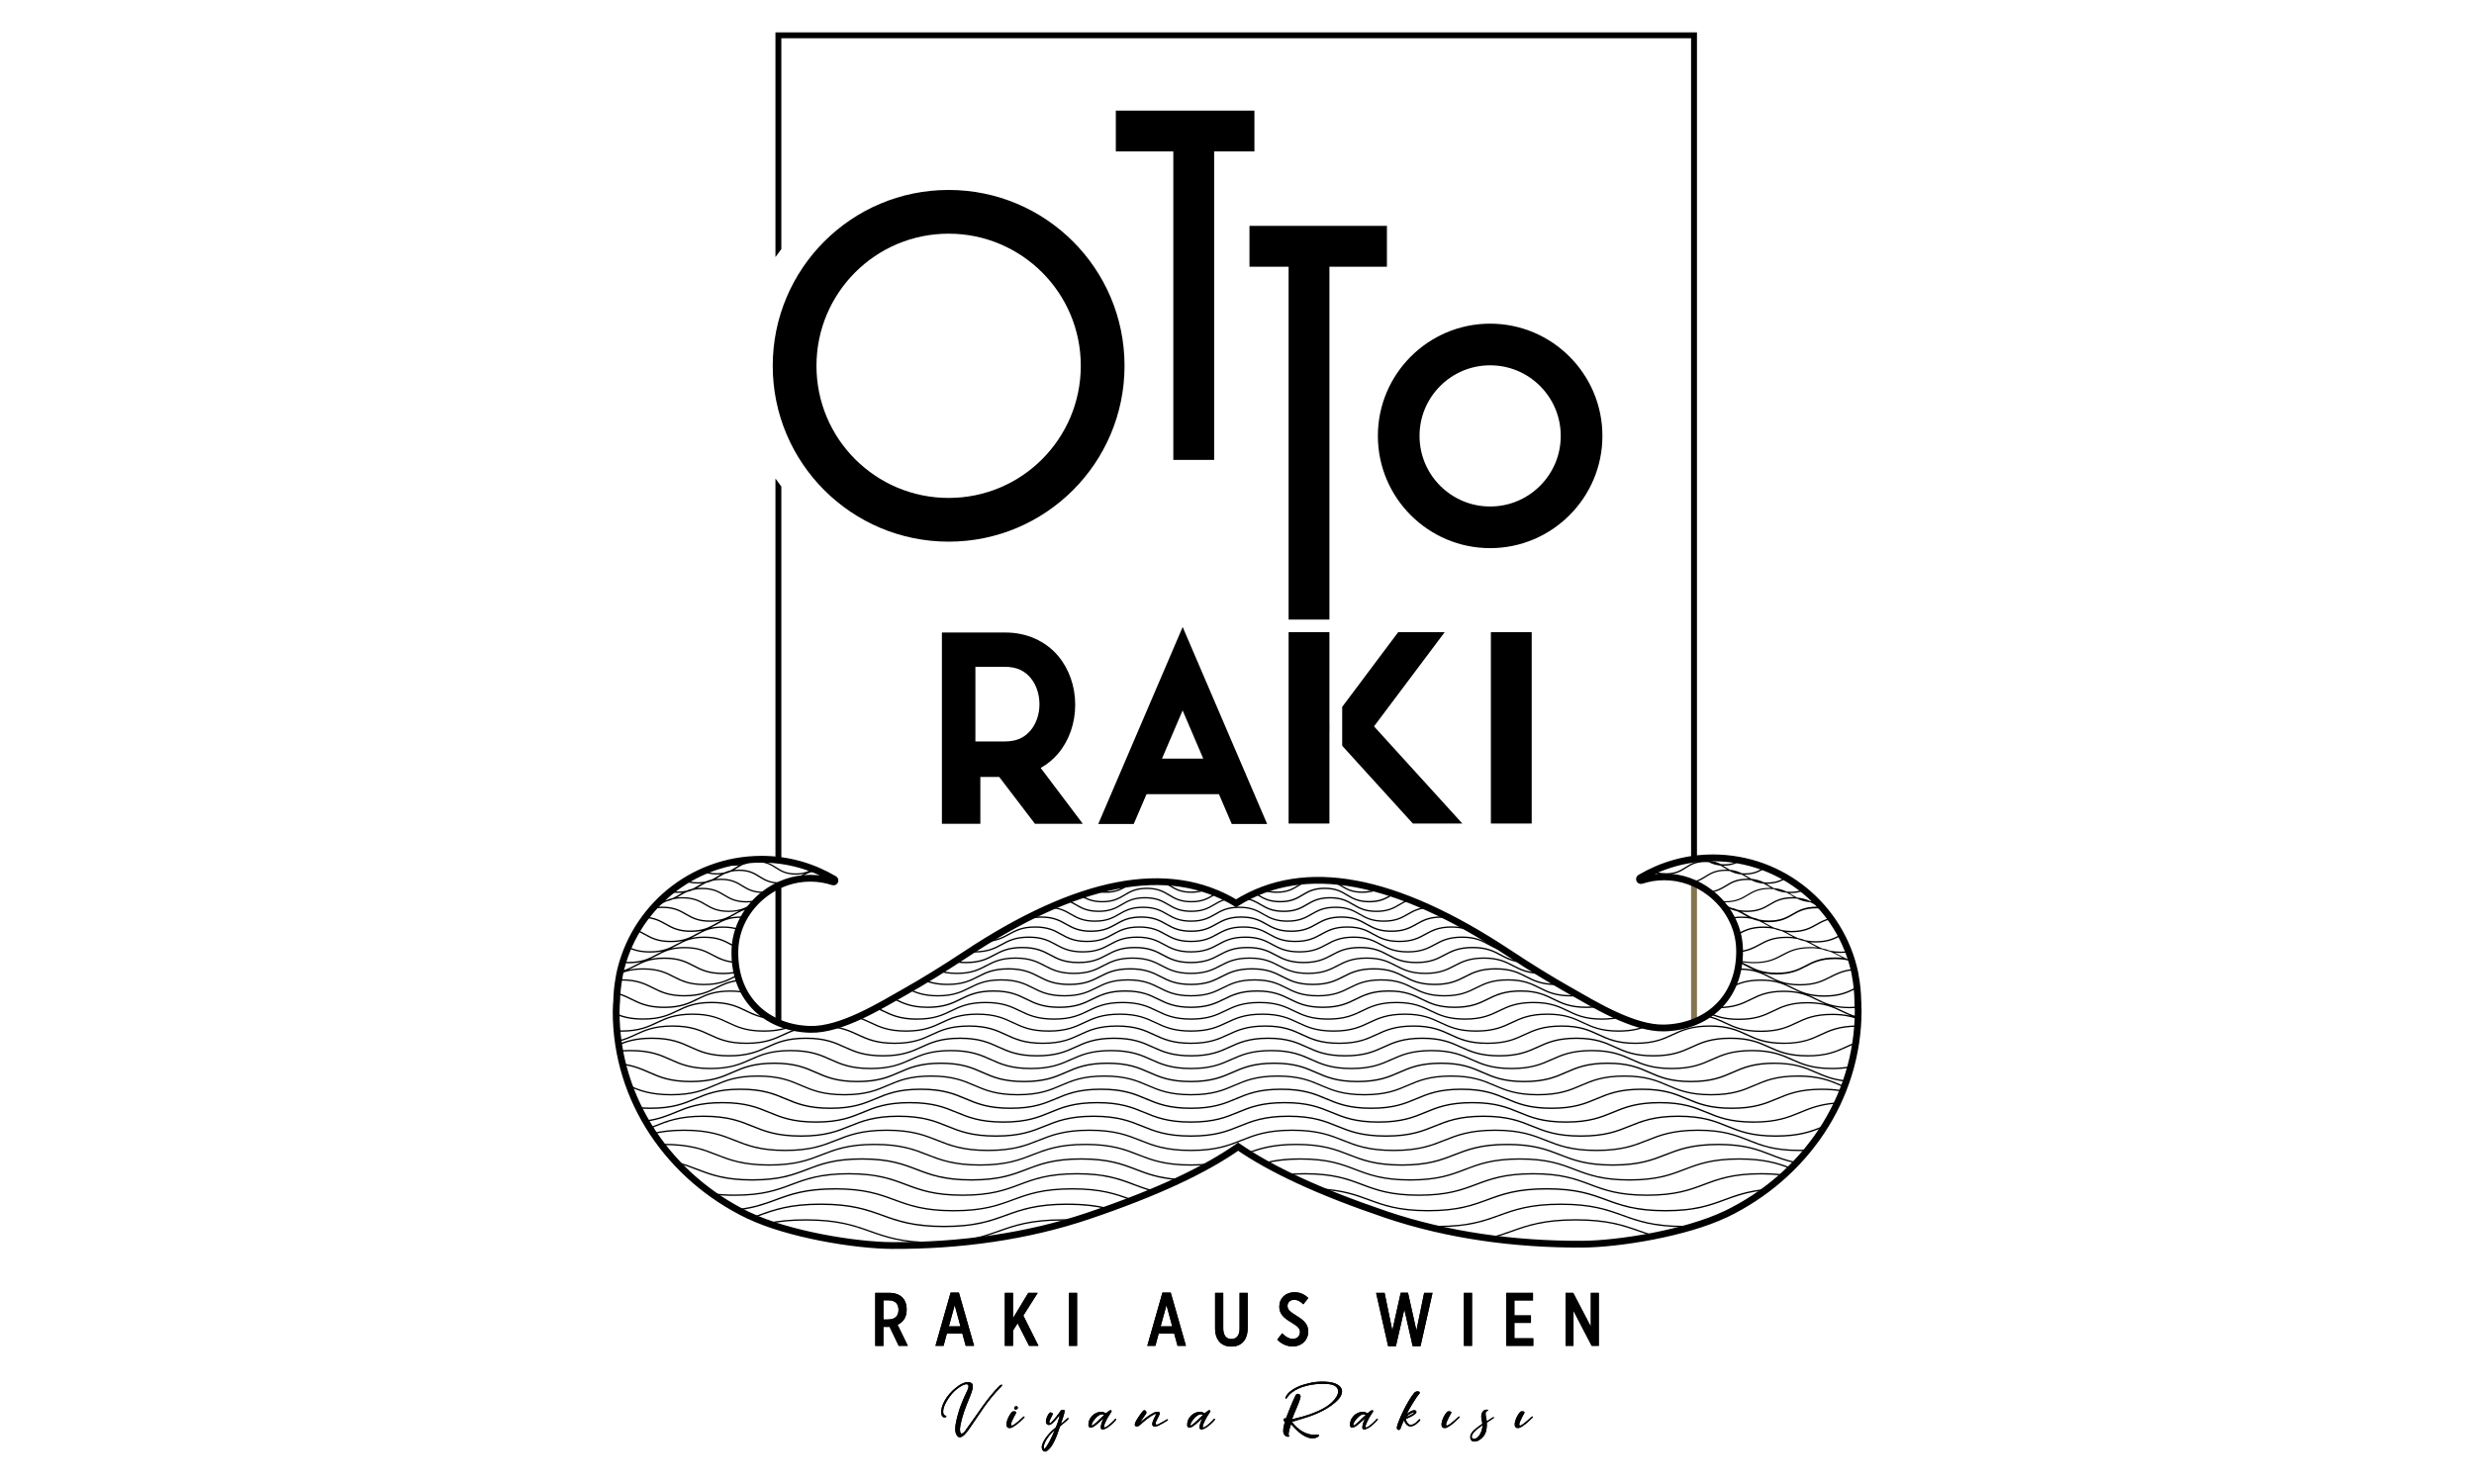 <?xml version="1.0" encoding="UTF-8"?>
<svg id="Layer_1" data-name="Layer 1" xmlns="http://www.w3.org/2000/svg" viewBox="0 0 500 300">
  <defs>
    <style>
      .cls-1 {
        fill: none;
        stroke: #000;
        stroke-miterlimit: 10;
        stroke-width: 1.37px;
      }

      .cls-2 {
        fill: #85754e;
      }
    </style>
  </defs>
  <path d="M156.72,206.67c.39.12.79.24,1.19.33v-28.1c-.41.11-.8.23-1.19.37v27.39Z"/>
  <path class="cls-2" d="M341.77,178.09v29.26c.42-.38.81-.8,1.19-1.24v-26.73c-.38-.45-.78-.89-1.19-1.29Z"/>
  <path d="M157.91,173.99v-75.63c-.41-.53-.81-1.07-1.19-1.62v77.04c.4.06.8.13,1.19.21Z"/>
  <path class="cls-1" d="M375.5,202.92v-.14c.01-.16-.03-.31-.03-.47-.03-1.72-.2-3.41-.51-5.05-.03-.19-.06-.38-.09-.56-2.8-13.29-14.58-23.28-28.71-23.28-5.37,0-10.36,1.5-14.68,4.04-.3.17-.09.64.24.54,1.45-.48,3-.74,4.61-.74,3.48,0,6.66,1.21,9.22,3.17,3.51,2.68,5.93,6.81,6.02,11.52.19,10.02-6.81,15.66-15.25,15.86-6.24.15-14.25-4.83-19.26-7.67-3.66-2.07-7.64-4.51-12.13-7.49-22.81-15.11-41.25-18.76-55.11-10.05-13.8-8.35-32.09-4.62-54.66,10.33-4.49,2.97-8.47,5.42-12.13,7.49-5.01,2.84-13.02,7.82-19.26,7.67-8.44-.2-15.44-5.84-15.25-15.86.09-4.72,2.51-8.84,6.02-11.52,2.57-1.96,5.74-3.17,9.22-3.17,1.61,0,3.16.26,4.61.74.33.11.53-.36.24-.54-4.31-2.54-9.3-4.04-14.68-4.04-14.13,0-25.91,9.98-28.71,23.28-.03.19-.06.38-.09.56-.31,1.64-.48,3.33-.51,5.05,0,.16-.05.31-.05.47v.14c0,.43-.05.86-.05,1.29,0,18.01,10.88,33.57,26.74,41.21h.02c8.11,3.88,21.68,6.06,29.05,6.09,13.69.06,27.27-1.82,39.58-5.98,14.09-4.76,23.73-9.38,30.32-14,6.58,4.53,16.12,9.06,29.92,13.73,12.31,4.16,25.89,6.04,39.58,5.98,7.38-.03,20.94-2.21,29.05-6.08h.02c15.85-7.65,26.74-23.21,26.74-41.22,0-.44-.06-.86-.07-1.29Z"/>
  <g>
    <g>
      <path d="M195.12,289.16c.57-.77,1.13-1.55,1.68-2.35.55-.8,1.11-1.59,1.67-2.38.56-.78,1.13-1.54,1.72-2.27.59-.73,1.2-1.41,1.84-2.04.14-.1.25-.16.33-.19.08-.03.13-.02.16.02.02.04.02.1-.01.17-.04.07-.1.16-.19.25-.66.64-1.27,1.3-1.84,2-.57.7-1.12,1.41-1.63,2.14-.51.73-1.01,1.46-1.5,2.2-.49.74-.98,1.46-1.48,2.17-.16.23-.33.45-.5.67-.17.21-.36.42-.56.61-.2.18-.42.3-.66.37s-.46,0-.66-.22c-.16-.19-.27-.39-.33-.6-.08-.25-.11-.54-.1-.88,0-.34.04-.69.1-1.05.06-.36.13-.7.22-1.03.08-.33.16-.61.22-.85.23-.85.51-1.67.84-2.46s.69-1.58,1.07-2.37c.18-.4.25-.7.22-.9-.04-.2-.15-.32-.36-.34-.2-.02-.48.06-.84.23s-.76.45-1.22.81c-.3.24-.59.52-.87.84-.28.32-.55.67-.78,1.02-.24.36-.45.72-.62,1.08s-.3.71-.37,1.04c-.02.11-.04.23-.05.37,0,.14,0,.26.01.39.02.12.06.24.13.34.06.1.16.17.28.21.17.05.24.12.22.21-.02.09-.1.14-.25.16-.24.02-.42-.04-.54-.17s-.19-.31-.22-.53c-.06-.44-.02-.89.11-1.36.13-.47.33-.93.59-1.38.26-.45.57-.89.93-1.31.36-.42.75-.79,1.16-1.12.19-.16.41-.33.67-.52.26-.18.53-.34.81-.47.28-.13.57-.22.85-.26.28-.04.55-.01.8.1.26.11.4.29.43.54s0,.53-.08.85c-.08.31-.17.61-.28.89-.11.28-.22.57-.34.86-.39.93-.74,1.84-1.06,2.75-.32.91-.57,1.84-.75,2.81-.08.44-.1.78-.07,1.04.03.25.09.42.19.5.1.08.23.07.4-.03.16-.1.34-.28.53-.55Z"/>
      <path d="M206.97,286.62c-.29.28-.58.55-.86.82-.28.27-.62.53-1.01.79-.14.1-.29.2-.46.29-.16.09-.33.15-.5.17-.23.02-.41-.03-.54-.16-.13-.12-.2-.3-.2-.52s.04-.48.12-.75c.08-.27.18-.54.3-.78s.25-.47.39-.67c.14-.2.26-.34.37-.43.06-.04.14-.07.25-.07.1-.01.2,0,.3.01.09.02.17.06.22.12s.06.13,0,.22c-.14.26-.29.54-.45.84s-.3.6-.42.89c-.05.11-.09.23-.12.35-.03.12-.04.23-.02.31s.06.13.15.14c.08.01.22-.05.41-.18.32-.21.62-.44.9-.69.28-.25.58-.53.91-.81.06-.06.12-.1.17-.13s.1-.04.13-.04.05.03.05.07-.03.11-.1.2ZM205.71,284.59c0,.1-.05.18-.13.25-.08.06-.16.1-.25.11-.09.01-.17,0-.25-.06-.07-.05-.11-.13-.11-.25,0-.11.04-.2.12-.26.08-.06.16-.1.25-.11.09,0,.17.01.25.07.08.06.12.14.12.26Z"/>
      <path d="M212.57,287.83c-.18.14-.35.22-.51.23-.16.01-.29-.01-.4-.09-.11-.07-.19-.19-.24-.34-.05-.15-.06-.33-.01-.53.09-.49.28-.93.57-1.33.08-.12.16-.19.25-.22s.18-.02.27.02c.08.05.15.09.22.13.07.04.08.11.03.23-.11.24-.22.45-.32.64s-.2.38-.28.58c-.03.07-.06.15-.07.25-.02.1-.02.17,0,.22.02.06.06.08.13.07.07-.01.17-.08.31-.21.13-.12.28-.28.44-.47.16-.19.33-.4.5-.61.17-.21.33-.43.49-.64.16-.21.3-.41.42-.58.04-.06.1-.11.19-.14.09-.03.18-.05.27-.05s.17.02.24.06c.07.04.1.1.09.16-.01.19-.04.4-.11.64-.06.24-.13.48-.21.72-.08.24-.16.47-.24.69-.08.22-.14.41-.19.57.2-.14.41-.31.63-.5s.42-.38.6-.55c.14-.14.24-.18.29-.11.05.07.02.17-.11.31-.19.2-.43.42-.72.65-.29.24-.56.45-.81.65-.15.35-.3.74-.44,1.18s-.31.89-.51,1.34c-.19.46-.42.9-.68,1.33-.26.43-.58.8-.97,1.11-.18.15-.34.22-.49.21-.15-.01-.28-.07-.38-.16-.1-.1-.18-.23-.23-.4s-.07-.33-.04-.5c.06-.35.19-.71.39-1.07.2-.36.43-.71.7-1.05s.55-.65.85-.94c.3-.29.58-.53.84-.73.09-.17.18-.37.28-.61.09-.23.18-.47.25-.71s.14-.47.19-.68c.06-.21.09-.39.11-.52-.09.11-.2.25-.34.41s-.27.33-.42.5c-.14.17-.29.33-.43.48s-.28.27-.41.36ZM211.06,292.91c.12-.07.28-.26.48-.56.2-.3.4-.65.61-1.04.21-.39.4-.78.58-1.19.18-.4.31-.73.4-.99-.29.24-.58.53-.87.87-.29.34-.55.69-.77,1.05-.22.36-.38.7-.47,1.03-.09.33-.08.61.04.84Z"/>
      <path d="M225.2,287c.07-.07.14-.12.2-.16.06-.03.11-.05.15-.04.04.01.05.04.04.1,0,.05-.06.14-.13.25-.05.07-.14.17-.27.3s-.27.27-.43.41-.33.29-.5.43c-.17.14-.33.25-.47.33-.23.13-.44.23-.64.31s-.35.08-.47.02c-.14-.06-.21-.19-.21-.38s.03-.41.1-.65c.07-.24.14-.47.24-.69.09-.22.17-.39.22-.5-.23.2-.49.44-.79.71-.3.27-.6.53-.9.75-.12.1-.26.19-.41.26-.15.08-.3.12-.43.14s-.25-.01-.35-.07c-.1-.07-.16-.19-.18-.37-.02-.31.03-.63.14-.96.11-.33.3-.63.55-.9.08-.08.16-.16.23-.23.07-.07.16-.14.26-.2.16-.11.34-.2.54-.28s.41-.12.62-.15c.21-.03.42-.01.62.03s.39.13.56.26c.07-.06.12-.1.16-.13.03-.03.07-.06.11-.09.04-.03.09-.07.14-.11s.14-.11.25-.19c.16-.11.3-.14.42-.09.12.05.12.17.01.36-.13.2-.25.38-.35.54-.11.16-.2.32-.3.48-.09.16-.19.33-.28.51-.09.18-.19.39-.3.63-.12.28-.19.49-.22.64-.03.14-.02.24.02.28.04.04.12.03.24-.01.11-.05.26-.14.44-.25.21-.16.43-.35.67-.56.23-.21.47-.45.71-.69ZM220.64,288.16c.06.05.19,0,.4-.17.21-.16.44-.37.71-.61.26-.24.52-.49.78-.75.25-.25.46-.44.61-.56-.14-.13-.3-.18-.49-.16-.19.03-.38.1-.58.23-.2.13-.39.29-.58.49-.19.2-.35.4-.49.6-.14.2-.24.38-.31.55-.07.17-.08.29-.03.37Z"/>
      <path d="M234.37,285.85c-.03.11-.09.25-.18.43s-.18.35-.27.53c-.09.18-.17.36-.25.53-.08.17-.11.32-.12.43,0,.11.04.19.12.22.08.03.24,0,.47-.09.28-.14.55-.29.83-.46s.55-.32.81-.46c.16-.08.25-.08.27,0,.02.07-.04.15-.17.23-.22.14-.48.3-.78.47-.3.17-.59.33-.88.47-.21.11-.41.18-.61.22-.19.04-.36.03-.49-.03-.13-.05-.21-.16-.25-.32-.04-.16,0-.38.1-.66.06-.15.13-.31.2-.47.07-.17.15-.32.22-.46.17-.29.24-.47.21-.55-.03-.07-.11-.08-.25,0-.52.26-1.04.59-1.55,1s-1.02.83-1.49,1.27c-.11.09-.23.15-.36.19-.13.04-.25.04-.35.01-.1-.03-.18-.09-.23-.19-.05-.09-.04-.23.01-.4.07-.21.17-.42.29-.64.12-.22.26-.44.41-.66s.3-.43.45-.63c.15-.2.29-.38.42-.55.1-.13.2-.19.31-.19s.2.04.28.11.12.17.14.29,0,.23-.07.34c-.15.22-.34.48-.56.77-.22.29-.44.61-.64.95.5-.43.93-.78,1.3-1.05s.74-.51,1.11-.72c.09-.06.23-.13.41-.21.18-.08.37-.13.55-.16.18-.03.33-.02.46.04.12.06.17.18.13.38Z"/>
      <path d="M245.16,287c.07-.07.14-.12.2-.16.06-.03.11-.05.15-.04.04.01.05.04.04.1,0,.05-.06.14-.13.25-.05.07-.14.17-.27.3s-.27.27-.43.41-.33.29-.5.43c-.17.14-.33.25-.47.33-.23.13-.44.23-.64.31s-.35.08-.47.02c-.14-.06-.21-.19-.21-.38s.03-.41.1-.65c.07-.24.14-.47.24-.69.09-.22.17-.39.22-.5-.23.2-.49.44-.79.71-.3.27-.6.53-.9.75-.12.1-.26.19-.41.26-.15.08-.3.12-.43.14s-.25-.01-.35-.07c-.1-.07-.16-.19-.18-.37-.02-.31.03-.63.14-.96.11-.33.3-.63.55-.9.08-.08.16-.16.23-.23.07-.07.16-.14.26-.2.16-.11.34-.2.54-.28s.41-.12.62-.15c.21-.03.42-.01.62.03s.39.13.56.26c.07-.06.12-.1.16-.13.03-.03.07-.06.11-.09.04-.03.09-.07.14-.11s.14-.11.25-.19c.16-.11.3-.14.42-.09.12.05.12.17.01.36-.13.2-.25.38-.35.54-.11.16-.2.32-.3.48-.09.16-.19.33-.28.51-.09.18-.19.39-.3.63-.12.28-.19.49-.22.64-.03.14-.02.24.02.28.04.04.12.03.24-.01.11-.05.26-.14.44-.25.21-.16.43-.35.67-.56.23-.21.47-.45.71-.69ZM240.6,288.16c.06.05.19,0,.4-.17.21-.16.44-.37.71-.61.26-.24.52-.49.78-.75.25-.25.46-.44.61-.56-.14-.13-.3-.18-.49-.16-.19.03-.38.1-.58.23-.2.13-.39.29-.58.49-.19.2-.35.4-.49.6-.14.2-.24.38-.31.55-.07.17-.08.29-.03.37Z"/>
      <path d="M261.11,287.46c.29.38.61.73.97,1.07.36.33.75.62,1.17.86.42.24.88.42,1.36.54.48.12.99.15,1.52.09.21-.02.34,0,.4.05.06.05.06.12.01.21s-.15.17-.31.26c-.15.09-.34.15-.56.18-.45.07-.88.04-1.3-.1-.42-.13-.82-.34-1.22-.61-.39-.27-.78-.59-1.15-.96-.37-.37-.73-.75-1.07-1.15-.05.15-.11.32-.17.52-.07.2-.12.4-.18.61-.06.21-.1.41-.13.61-.03.2-.02.37.01.52.04.09.07.15.1.19.03.03,0,.06-.08.08-.17.04-.35.02-.54-.06-.19-.08-.33-.21-.42-.39-.11-.19-.17-.39-.18-.6-.01-.21,0-.43.03-.65s.07-.44.13-.65c.06-.21.11-.42.16-.61-.03-.05-.06-.1-.1-.14s-.07-.09-.1-.13-.05-.09-.06-.15,0-.12.04-.19c.05-.08.11-.12.19-.13.07,0,.16,0,.25.02.32-.83.63-1.62.94-2.39.31-.77.65-1.53,1.03-2.3.07-.15.17-.24.29-.27.12-.03.24-.02.36.02s.21.12.28.23c.07.11.09.24.06.39-.08.34-.19.69-.33,1.07-.14.37-.29.75-.46,1.13-.16.38-.33.76-.49,1.15-.16.39-.31.77-.44,1.14.61-.15,1.27-.32,2-.52.72-.19,1.45-.43,2.17-.7.73-.27,1.43-.59,2.11-.96s1.28-.79,1.81-1.29c.42-.4.73-.8.95-1.19.21-.4.31-.76.28-1.1-.03-.33-.19-.62-.48-.86-.29-.24-.72-.4-1.3-.48-.58-.07-1.17-.09-1.77-.07-.6.03-1.18.08-1.74.17-.38.06-.81.15-1.28.28-.48.12-.95.29-1.42.5-.47.21-.91.47-1.32.77s-.74.66-.99,1.07c-.11.18-.21.26-.29.23-.08-.02-.1-.12-.05-.29.21-.46.52-.85.93-1.19.41-.33.87-.62,1.37-.86.5-.24,1.01-.43,1.55-.58.53-.15,1.02-.27,1.46-.36.6-.11,1.2-.17,1.79-.19.6-.02,1.19.01,1.79.09.63.09,1.16.25,1.58.49s.71.53.86.88.13.76-.05,1.22c-.18.46-.57.95-1.17,1.48-.53.47-1.1.88-1.71,1.25-.61.36-1.24.69-1.88.97-.64.28-1.29.53-1.94.75-.65.21-1.28.41-1.89.59-.27.08-.51.15-.72.22s-.43.14-.67.21Z"/>
      <path d="M278.06,287c.07-.07.14-.12.2-.16.06-.03.11-.05.15-.04.04.01.05.04.04.1,0,.05-.06.14-.13.25-.05.07-.14.17-.27.3s-.27.27-.43.41-.33.29-.5.43c-.17.14-.33.25-.47.33-.23.13-.44.23-.64.31s-.35.08-.47.02c-.14-.06-.21-.19-.21-.38s.03-.41.1-.65c.07-.24.14-.47.24-.69.09-.22.17-.39.22-.5-.23.2-.49.44-.79.71-.3.27-.6.53-.9.75-.12.1-.26.19-.41.26-.15.08-.3.12-.43.14s-.25-.01-.35-.07c-.1-.07-.16-.19-.18-.37-.02-.31.03-.63.14-.96.11-.33.3-.63.55-.9.08-.08.16-.16.23-.23.07-.07.16-.14.26-.2.16-.11.34-.2.54-.28s.41-.12.62-.15c.21-.03.42-.01.62.03s.39.13.56.26c.07-.06.12-.1.16-.13.03-.03.07-.06.11-.09.04-.03.09-.07.14-.11s.14-.11.25-.19c.16-.11.3-.14.42-.09.12.05.12.17.01.36-.13.2-.25.38-.35.54-.11.16-.2.32-.3.48-.09.16-.19.33-.28.51-.09.18-.19.39-.3.63-.12.28-.19.49-.22.64-.03.14-.02.24.02.28.04.04.12.03.24-.01.11-.05.26-.14.44-.25.21-.16.43-.35.67-.56.23-.21.47-.45.71-.69ZM273.5,288.16c.06.05.19,0,.4-.17.21-.16.44-.37.71-.61.26-.24.52-.49.78-.75.25-.25.46-.44.61-.56-.14-.13-.3-.18-.49-.16-.19.03-.38.1-.58.23-.2.13-.39.29-.58.49-.19.2-.35.4-.49.6-.14.2-.24.38-.31.55-.07.17-.08.29-.03.37Z"/>
      <path d="M284.36,285.8c.14-.11.3-.22.48-.34.18-.11.36-.21.54-.28.18-.07.34-.1.49-.1s.26.06.34.18c.1.14.06.31-.13.52-.3.26-.62.47-.95.63-.33.16-.67.31-1.01.45.03.19.11.39.22.61.12.21.26.37.43.47.16.1.33.13.52.09.18-.04.37-.12.55-.23.18-.11.36-.25.51-.4s.29-.28.4-.4c.06-.06.11-.09.16-.1.04,0,.08,0,.1.04s.03.07.02.13-.04.11-.1.17c-.2.2-.39.38-.58.55-.18.16-.4.3-.63.41-.28.13-.52.18-.73.16-.21-.02-.39-.09-.55-.2-.15-.11-.29-.26-.4-.45-.11-.18-.22-.38-.31-.59-.14.3-.27.61-.4.92-.13.31-.23.58-.31.81-.09.17-.22.24-.39.22-.17-.04-.27-.13-.31-.26-.03-.13-.03-.29.02-.46.1-.4.27-.88.5-1.43.23-.56.49-1.13.78-1.72.28-.59.58-1.15.9-1.7.31-.54.61-1,.87-1.37.1-.14.19-.26.28-.37.09-.1.17-.2.25-.29.1-.08.22-.14.35-.17.13-.03.26-.04.37-.02.11.02.19.07.25.14.06.07.06.16,0,.28-.19.21-.41.5-.65.86s-.49.75-.74,1.15c-.25.4-.48.79-.69,1.17-.21.38-.37.68-.48.91ZM284.32,286.39c.08-.02.21-.07.39-.15.18-.08.36-.17.53-.26.17-.09.32-.19.44-.28.12-.09.17-.15.14-.19-.06-.02-.17,0-.34.07s-.34.15-.51.25c-.17.1-.32.2-.45.31-.13.11-.19.19-.19.25Z"/>
      <path d="M294.9,286.62c-.29.28-.58.55-.86.82-.28.27-.62.53-1.01.79-.14.1-.29.2-.46.29-.16.09-.33.15-.5.17-.23.02-.41-.03-.54-.16-.13-.12-.2-.3-.2-.52s.04-.48.12-.75c.08-.27.18-.54.3-.78s.25-.47.39-.67c.14-.2.26-.34.37-.43.06-.04.14-.07.25-.07.1-.01.2,0,.3.01.09.02.17.06.22.12s.06.13,0,.22c-.14.26-.29.54-.45.84s-.3.6-.42.89c-.05.11-.09.23-.12.35-.03.12-.04.23-.02.31s.06.13.15.14c.08.01.22-.05.41-.18.32-.21.62-.44.9-.69.28-.25.58-.53.91-.81.06-.06.12-.1.17-.13s.1-.04.13-.04.05.03.05.07-.03.11-.1.2Z"/>
      <path d="M300.47,287.31c.2-.1.41-.23.62-.39.21-.16.41-.28.59-.37.16-.08.25-.08.26-.01s-.03.13-.13.18l-1.32.87c.02.44,0,.9-.08,1.39-.07.49-.26.93-.54,1.32-.2.26-.46.5-.77.73-.31.23-.67.36-1.05.39-.27.02-.47-.03-.61-.16-.14-.12-.23-.28-.27-.46-.04-.18-.04-.38,0-.58s.12-.38.23-.53c.13-.19.28-.37.46-.54.18-.17.37-.33.56-.49.19-.15.39-.3.59-.43.2-.13.39-.27.57-.4-.02-.24-.06-.49-.13-.75s-.09-.52-.08-.78c0-.35.09-.65.27-.91.18-.26.44-.4.79-.42.17,0,.27.01.31.07.04.06,0,.11-.12.16-.19.07-.3.18-.34.34-.04.15-.05.33-.02.52.03.19.06.4.12.62s.08.43.08.64ZM299.62,288.12c-.19.14-.4.29-.63.45-.23.16-.44.33-.65.51-.2.18-.39.37-.55.57-.16.2-.27.41-.33.64-.05.2-.03.35.07.44.09.1.21.14.35.14.26,0,.5-.1.71-.28s.4-.43.55-.71c.15-.28.27-.58.35-.9.08-.31.13-.6.13-.86Z"/>
      <path d="M309.69,286.62c-.29.28-.58.55-.86.82-.28.27-.62.53-1.01.79-.14.1-.29.2-.46.29-.16.09-.33.15-.5.17-.23.02-.41-.03-.54-.16-.13-.12-.2-.3-.2-.52s.04-.48.12-.75c.08-.27.18-.54.3-.78s.25-.47.39-.67c.14-.2.26-.34.37-.43.06-.04.14-.07.25-.07.1-.01.2,0,.3.01.09.02.17.06.22.12s.06.13,0,.22c-.14.26-.29.54-.45.84s-.3.6-.42.89c-.05.11-.09.23-.12.35-.03.12-.04.23-.02.31s.06.13.15.14c.08.01.22-.05.41-.18.32-.21.62-.44.9-.69.28-.25.58-.53.91-.81.06-.06.12-.1.17-.13s.1-.04.13-.04.05.03.05.07-.03.11-.1.2Z"/>
    </g>
    <path d="M195.12,289.16c.57-.77,1.13-1.55,1.68-2.35.55-.8,1.11-1.59,1.67-2.38.56-.78,1.13-1.54,1.72-2.27.59-.73,1.2-1.41,1.84-2.04.14-.1.25-.16.33-.19.08-.03.13-.02.16.02.02.04.02.1-.01.17-.04.07-.1.16-.19.25-.66.64-1.27,1.3-1.84,2-.57.7-1.12,1.41-1.63,2.14-.51.73-1.01,1.46-1.5,2.2-.49.74-.98,1.46-1.48,2.17-.16.23-.33.45-.5.67-.17.21-.36.42-.56.61-.2.18-.42.3-.66.37s-.46,0-.66-.22c-.16-.19-.27-.39-.33-.6-.08-.25-.11-.54-.1-.88,0-.34.04-.69.1-1.05.06-.36.13-.7.22-1.03.08-.33.16-.61.22-.85.23-.85.51-1.67.84-2.46s.69-1.58,1.07-2.37c.18-.4.25-.7.22-.9-.04-.2-.15-.32-.36-.34-.2-.02-.48.06-.84.23s-.76.45-1.22.81c-.3.24-.59.52-.87.84-.28.32-.55.67-.78,1.02-.24.36-.45.72-.62,1.08s-.3.71-.37,1.04c-.02.11-.04.23-.05.37,0,.14,0,.26.01.39.02.12.06.24.13.34.06.1.16.17.28.21.17.05.24.12.22.21-.02.09-.1.14-.25.16-.24.02-.42-.04-.54-.17s-.19-.31-.22-.53c-.06-.44-.02-.89.11-1.36.13-.47.33-.93.59-1.38.26-.45.57-.89.93-1.31.36-.42.75-.79,1.16-1.12.19-.16.41-.33.67-.52.26-.18.53-.34.81-.47.28-.13.57-.22.85-.26.28-.04.55-.01.8.1.26.11.4.29.43.54s0,.53-.08.85c-.08.31-.17.61-.28.89-.11.28-.22.57-.34.86-.39.93-.74,1.84-1.06,2.75-.32.91-.57,1.84-.75,2.81-.08.44-.1.78-.07,1.04.03.25.09.42.19.5.1.08.23.07.4-.03.16-.1.34-.28.53-.55Z"/>
    <path d="M206.97,286.62c-.29.28-.58.55-.86.82-.28.27-.62.53-1.01.79-.14.1-.29.2-.46.29-.16.09-.33.15-.5.17-.23.02-.41-.03-.54-.16-.13-.12-.2-.3-.2-.52s.04-.48.12-.75c.08-.27.18-.54.3-.78s.25-.47.39-.67c.14-.2.26-.34.37-.43.06-.04.14-.07.25-.07.1-.01.2,0,.3.01.09.02.17.06.22.12s.06.13,0,.22c-.14.26-.29.54-.45.84s-.3.6-.42.89c-.05.11-.09.23-.12.35-.03.12-.04.23-.02.31s.06.13.15.14c.08.01.22-.05.41-.18.32-.21.62-.44.9-.69.28-.25.58-.53.91-.81.06-.06.12-.1.17-.13s.1-.04.13-.04.05.03.05.07-.03.11-.1.2ZM205.71,284.59c0,.1-.05.18-.13.25-.08.06-.16.1-.25.11-.09.01-.17,0-.25-.06-.07-.05-.11-.13-.11-.25,0-.11.04-.2.12-.26.08-.06.16-.1.25-.11.09,0,.17.01.25.07.08.06.12.14.12.26Z"/>
    <path d="M212.57,287.83c-.18.14-.35.22-.51.23-.16.01-.29-.01-.4-.09-.11-.07-.19-.19-.24-.34-.05-.15-.06-.33-.01-.53.09-.49.28-.93.57-1.33.08-.12.16-.19.25-.22s.18-.02.27.02c.08.05.15.09.22.13.07.04.08.11.03.23-.11.24-.22.45-.32.64s-.2.38-.28.58c-.03.07-.06.15-.07.25-.02.1-.02.17,0,.22.02.06.06.08.13.07.07-.01.17-.08.31-.21.13-.12.28-.28.44-.47.16-.19.33-.4.5-.61.17-.21.33-.43.49-.64.16-.21.3-.41.42-.58.04-.06.1-.11.19-.14.09-.03.18-.05.27-.05s.17.02.24.06c.07.04.1.1.09.16-.01.19-.04.4-.11.64-.06.24-.13.48-.21.72-.08.24-.16.47-.24.69-.08.22-.14.41-.19.57.2-.14.41-.31.63-.5s.42-.38.6-.55c.14-.14.24-.18.29-.11.05.07.02.17-.11.31-.19.2-.43.42-.72.65-.29.24-.56.45-.81.65-.15.35-.3.74-.44,1.18s-.31.89-.51,1.34c-.19.46-.42.9-.68,1.33-.26.43-.58.8-.97,1.11-.18.15-.34.22-.49.21-.15-.01-.28-.07-.38-.16-.1-.1-.18-.23-.23-.4s-.07-.33-.04-.5c.06-.35.19-.71.39-1.07.2-.36.43-.71.7-1.05s.55-.65.85-.94c.3-.29.58-.53.84-.73.09-.17.18-.37.28-.61.09-.23.18-.47.25-.71s.14-.47.19-.68c.06-.21.09-.39.11-.52-.09.11-.2.25-.34.41s-.27.33-.42.5c-.14.17-.29.33-.43.48s-.28.27-.41.36ZM211.06,292.91c.12-.07.28-.26.48-.56.2-.3.4-.65.61-1.04.21-.39.4-.78.58-1.19.18-.4.31-.73.4-.99-.29.24-.58.53-.87.87-.29.34-.55.69-.77,1.05-.22.36-.38.7-.47,1.03-.09.33-.08.61.04.84Z"/>
    <path d="M225.2,287c.07-.07.14-.12.2-.16.06-.03.11-.05.15-.04.04.01.05.04.04.1,0,.05-.06.14-.13.25-.05.07-.14.17-.27.3s-.27.27-.43.41-.33.29-.5.43c-.17.14-.33.25-.47.33-.23.13-.44.23-.64.31s-.35.08-.47.02c-.14-.06-.21-.19-.21-.38s.03-.41.1-.65c.07-.24.14-.47.24-.69.09-.22.17-.39.22-.5-.23.2-.49.44-.79.71-.3.27-.6.53-.9.75-.12.1-.26.19-.41.26-.15.08-.3.12-.43.14s-.25-.01-.35-.07c-.1-.07-.16-.19-.18-.37-.02-.31.03-.63.14-.96.11-.33.3-.63.55-.9.08-.08.16-.16.23-.23.07-.07.16-.14.26-.2.16-.11.34-.2.54-.28s.41-.12.62-.15c.21-.03.42-.01.62.03s.39.13.56.26c.07-.06.12-.1.16-.13.03-.03.07-.06.11-.09.04-.03.09-.07.14-.11s.14-.11.25-.19c.16-.11.3-.14.42-.09.12.05.12.17.01.36-.13.2-.25.38-.35.54-.11.16-.2.32-.3.48-.09.16-.19.33-.28.51-.09.18-.19.39-.3.63-.12.28-.19.49-.22.64-.03.14-.02.24.02.28.04.04.12.03.24-.01.11-.05.26-.14.44-.25.21-.16.43-.35.67-.56.23-.21.47-.45.71-.69ZM220.64,288.16c.06.05.19,0,.4-.17.21-.16.44-.37.71-.61.26-.24.52-.49.78-.75.25-.25.46-.44.61-.56-.14-.13-.3-.18-.49-.16-.19.03-.38.1-.58.23-.2.13-.39.29-.58.49-.19.2-.35.4-.49.6-.14.2-.24.38-.31.55-.07.17-.08.29-.03.37Z"/>
    <path d="M234.37,285.85c-.03.11-.09.25-.18.43s-.18.35-.27.53c-.09.18-.17.36-.25.53-.08.17-.11.32-.12.43,0,.11.04.19.12.22.08.03.24,0,.47-.09.28-.14.55-.29.83-.46s.55-.32.81-.46c.16-.08.25-.08.27,0,.02.07-.04.15-.17.23-.22.14-.48.3-.78.47-.3.17-.59.33-.88.47-.21.11-.41.18-.61.22-.19.04-.36.03-.49-.03-.13-.05-.21-.16-.25-.32-.04-.16,0-.38.1-.66.06-.15.13-.31.2-.47.07-.17.15-.32.22-.46.17-.29.24-.47.21-.55-.03-.07-.11-.08-.25,0-.52.26-1.04.59-1.55,1s-1.02.83-1.49,1.27c-.11.09-.23.15-.36.19-.13.04-.25.04-.35.01-.1-.03-.18-.09-.23-.19-.05-.09-.04-.23.01-.4.07-.21.17-.42.29-.64.12-.22.26-.44.41-.66s.3-.43.45-.63c.15-.2.29-.38.42-.55.1-.13.2-.19.31-.19s.2.04.28.11.12.17.14.29,0,.23-.07.34c-.15.22-.34.48-.56.77-.22.29-.44.61-.64.95.5-.43.93-.78,1.3-1.05s.74-.51,1.11-.72c.09-.06.23-.13.41-.21.18-.08.37-.13.55-.16.18-.03.33-.02.46.04.12.06.17.18.13.38Z"/>
    <path d="M245.16,287c.07-.07.14-.12.2-.16.06-.03.11-.05.15-.04.04.01.05.04.04.1,0,.05-.06.14-.13.25-.05.07-.14.17-.27.3s-.27.27-.43.41-.33.29-.5.43c-.17.14-.33.25-.47.33-.23.13-.44.23-.64.31s-.35.08-.47.02c-.14-.06-.21-.19-.21-.38s.03-.41.1-.65c.07-.24.14-.47.24-.69.09-.22.17-.39.22-.5-.23.2-.49.44-.79.71-.3.27-.6.53-.9.75-.12.1-.26.19-.41.26-.15.08-.3.12-.43.14s-.25-.01-.35-.07c-.1-.07-.16-.19-.18-.37-.02-.31.03-.63.14-.96.11-.33.3-.63.55-.9.08-.08.16-.16.23-.23.07-.07.16-.14.26-.2.16-.11.34-.2.54-.28s.41-.12.62-.15c.21-.03.42-.01.62.03s.39.13.56.26c.07-.06.12-.1.16-.13.03-.03.07-.06.11-.09.04-.03.09-.07.14-.11s.14-.11.25-.19c.16-.11.3-.14.42-.09.12.05.12.17.01.36-.13.2-.25.38-.35.54-.11.16-.2.32-.3.48-.09.16-.19.33-.28.51-.09.18-.19.39-.3.63-.12.28-.19.49-.22.64-.03.14-.02.24.02.28.04.04.12.03.24-.01.11-.05.26-.14.44-.25.21-.16.43-.35.67-.56.23-.21.47-.45.71-.69ZM240.6,288.16c.06.05.19,0,.4-.17.21-.16.44-.37.71-.61.26-.24.52-.49.78-.75.25-.25.46-.44.61-.56-.14-.13-.3-.18-.49-.16-.19.03-.38.1-.58.23-.2.13-.39.29-.58.49-.19.2-.35.4-.49.6-.14.2-.24.38-.31.55-.07.17-.08.29-.03.37Z"/>
    <path d="M261.11,287.46c.29.38.61.73.97,1.07.36.33.75.62,1.17.86.42.24.88.42,1.36.54.48.12.99.15,1.52.09.21-.02.34,0,.4.05.06.05.06.12.01.21s-.15.17-.31.26c-.15.09-.34.15-.56.18-.45.07-.88.04-1.3-.1-.42-.13-.82-.34-1.22-.61-.39-.27-.78-.59-1.15-.96-.37-.37-.73-.75-1.07-1.15-.05.15-.11.32-.17.52-.07.2-.12.4-.18.61-.06.21-.1.41-.13.61-.03.2-.02.37.01.52.04.09.07.15.1.19.03.03,0,.06-.08.08-.17.04-.35.02-.54-.06-.19-.08-.33-.21-.42-.39-.11-.19-.17-.39-.18-.6-.01-.21,0-.43.03-.65s.07-.44.13-.65c.06-.21.11-.42.16-.61-.03-.05-.06-.1-.1-.14s-.07-.09-.1-.13-.05-.09-.06-.15,0-.12.04-.19c.05-.08.11-.12.19-.13.07,0,.16,0,.25.02.32-.83.63-1.62.94-2.39.31-.77.65-1.53,1.03-2.3.07-.15.17-.24.29-.27.12-.03.24-.02.36.02s.21.12.28.23c.07.11.09.24.06.39-.08.34-.19.69-.33,1.07-.14.37-.29.75-.46,1.13-.16.38-.33.76-.49,1.15-.16.39-.31.77-.44,1.14.61-.15,1.27-.32,2-.52.72-.19,1.45-.43,2.17-.7.73-.27,1.43-.59,2.11-.96s1.28-.79,1.81-1.29c.42-.4.73-.8.95-1.19.21-.4.31-.76.28-1.1-.03-.33-.19-.62-.48-.86-.29-.24-.72-.4-1.3-.48-.58-.07-1.17-.09-1.77-.07-.6.03-1.18.08-1.74.17-.38.06-.81.15-1.28.28-.48.12-.95.29-1.42.5-.47.21-.91.47-1.32.77s-.74.66-.99,1.07c-.11.18-.21.26-.29.23-.08-.02-.1-.12-.05-.29.21-.46.52-.85.93-1.19.41-.33.87-.62,1.37-.86.5-.24,1.01-.43,1.55-.58.53-.15,1.02-.27,1.46-.36.6-.11,1.2-.17,1.79-.19.6-.02,1.19.01,1.79.09.63.09,1.16.25,1.58.49s.71.53.86.88.13.76-.05,1.22c-.18.46-.57.95-1.17,1.48-.53.47-1.1.88-1.71,1.25-.61.36-1.24.69-1.88.97-.64.28-1.29.53-1.94.75-.65.21-1.28.41-1.89.59-.27.08-.51.15-.72.22s-.43.14-.67.21Z"/>
    <path d="M278.06,287c.07-.07.14-.12.2-.16.06-.03.11-.05.15-.04.04.01.05.04.04.1,0,.05-.06.14-.13.25-.05.07-.14.17-.27.3s-.27.27-.43.41-.33.29-.5.43c-.17.14-.33.25-.47.33-.23.13-.44.23-.64.31s-.35.08-.47.02c-.14-.06-.21-.19-.21-.38s.03-.41.1-.65c.07-.24.14-.47.24-.69.09-.22.17-.39.22-.5-.23.2-.49.44-.79.71-.3.27-.6.53-.9.75-.12.1-.26.19-.41.26-.15.08-.3.12-.43.14s-.25-.01-.35-.07c-.1-.07-.16-.19-.18-.37-.02-.31.03-.63.14-.96.11-.33.3-.63.55-.9.08-.08.16-.16.23-.23.07-.07.16-.14.26-.2.16-.11.34-.2.54-.28s.41-.12.62-.15c.21-.03.42-.01.62.03s.39.13.56.26c.07-.06.12-.1.16-.13.03-.03.07-.06.11-.09.04-.03.09-.07.14-.11s.14-.11.25-.19c.16-.11.3-.14.42-.09.12.05.12.17.01.36-.13.2-.25.38-.35.54-.11.16-.2.32-.3.48-.09.16-.19.33-.28.51-.09.18-.19.39-.3.63-.12.28-.19.49-.22.64-.03.14-.02.24.02.28.04.04.12.03.24-.01.11-.05.26-.14.44-.25.21-.16.43-.35.67-.56.23-.21.47-.45.71-.69ZM273.5,288.16c.06.05.19,0,.4-.17.21-.16.44-.37.71-.61.26-.24.52-.49.78-.75.25-.25.46-.44.61-.56-.14-.13-.3-.18-.49-.16-.19.03-.38.1-.58.23-.2.13-.39.29-.58.49-.19.2-.35.4-.49.6-.14.2-.24.38-.31.55-.07.17-.08.29-.03.37Z"/>
    <path d="M284.36,285.8c.14-.11.3-.22.48-.34.18-.11.36-.21.54-.28.18-.07.34-.1.49-.1s.26.06.34.18c.1.14.06.31-.13.52-.3.26-.62.47-.95.63-.33.16-.67.31-1.01.45.03.19.11.39.22.61.12.21.26.37.43.47.16.1.33.13.52.09.18-.04.37-.12.55-.23.18-.11.36-.25.51-.4s.29-.28.4-.4c.06-.06.11-.09.16-.1.04,0,.08,0,.1.04s.03.07.02.13-.04.11-.1.17c-.2.2-.39.38-.58.55-.18.16-.4.3-.63.41-.28.13-.52.18-.73.16-.21-.02-.39-.09-.55-.2-.15-.11-.29-.26-.4-.45-.11-.18-.22-.38-.31-.59-.14.3-.27.61-.4.92-.13.31-.23.58-.31.81-.09.17-.22.24-.39.22-.17-.04-.27-.13-.31-.26-.03-.13-.03-.29.02-.46.1-.4.27-.88.5-1.43.23-.56.49-1.13.78-1.72.28-.59.58-1.15.9-1.7.31-.54.61-1,.87-1.37.1-.14.19-.26.28-.37.09-.1.17-.2.25-.29.1-.08.22-.14.35-.17.13-.03.26-.04.37-.02.11.02.19.07.25.14.06.07.06.16,0,.28-.19.21-.41.5-.65.86s-.49.75-.74,1.15c-.25.4-.48.79-.69,1.17-.21.38-.37.68-.48.91ZM284.32,286.39c.08-.02.21-.07.39-.15.18-.08.36-.17.53-.26.17-.09.32-.19.44-.28.12-.09.17-.15.14-.19-.06-.02-.17,0-.34.07s-.34.15-.51.25c-.17.1-.32.2-.45.31-.13.11-.19.19-.19.25Z"/>
    <path d="M294.9,286.62c-.29.28-.58.55-.86.82-.28.27-.62.53-1.01.79-.14.1-.29.2-.46.29-.16.09-.33.15-.5.17-.23.02-.41-.03-.54-.16-.13-.12-.2-.3-.2-.52s.04-.48.12-.75c.08-.27.18-.54.3-.78s.25-.47.39-.67c.14-.2.26-.34.37-.43.06-.04.14-.07.25-.07.1-.01.2,0,.3.01.09.02.17.06.22.12s.06.13,0,.22c-.14.26-.29.54-.45.84s-.3.6-.42.89c-.05.11-.09.23-.12.35-.03.12-.04.23-.02.31s.06.13.15.14c.08.01.22-.05.41-.18.32-.21.62-.44.9-.69.28-.25.58-.53.91-.81.06-.06.12-.1.17-.13s.1-.04.13-.04.05.03.05.07-.03.11-.1.2Z"/>
    <path d="M300.47,287.31c.2-.1.41-.23.62-.39.21-.16.41-.28.59-.37.16-.08.25-.08.26-.01s-.03.13-.13.18l-1.32.87c.02.44,0,.9-.08,1.39-.07.49-.26.93-.54,1.32-.2.26-.46.5-.77.73-.31.23-.67.36-1.05.39-.27.02-.47-.03-.61-.16-.14-.12-.23-.28-.27-.46-.04-.18-.04-.38,0-.58s.12-.38.23-.53c.13-.19.28-.37.46-.54.18-.17.37-.33.56-.49.19-.15.39-.3.59-.43.2-.13.39-.27.57-.4-.02-.24-.06-.49-.13-.75s-.09-.52-.08-.78c0-.35.09-.65.27-.91.18-.26.44-.4.79-.42.17,0,.27.01.31.07.04.06,0,.11-.12.16-.19.07-.3.18-.34.34-.04.15-.05.33-.02.52.03.19.06.4.12.62s.08.43.08.64ZM299.62,288.12c-.19.14-.4.29-.63.45-.23.16-.44.33-.65.51-.2.18-.39.37-.55.57-.16.2-.27.41-.33.64-.05.2-.03.35.07.44.09.1.21.14.35.14.26,0,.5-.1.71-.28s.4-.43.55-.71c.15-.28.27-.58.35-.9.08-.31.13-.6.13-.86Z"/>
    <path d="M309.69,286.62c-.29.28-.58.55-.86.82-.28.27-.62.53-1.01.79-.14.1-.29.2-.46.29-.16.09-.33.15-.5.17-.23.02-.41-.03-.54-.16-.13-.12-.2-.3-.2-.52s.04-.48.12-.75c.08-.27.18-.54.3-.78s.25-.47.39-.67c.14-.2.26-.34.37-.43.06-.04.14-.07.25-.07.1-.01.2,0,.3.01.09.02.17.06.22.12s.06.13,0,.22c-.14.26-.29.54-.45.84s-.3.6-.42.89c-.05.11-.09.23-.12.35-.03.12-.04.23-.02.31s.06.13.15.14c.08.01.22-.05.41-.18.32-.21.62-.44.9-.69.28-.25.58-.53.91-.81.06-.06.12-.1.17-.13s.1-.04.13-.04.05.03.05.07-.03.11-.1.2Z"/>
  </g>
  <g>
    <g>
      <path d="M176.89,261.36h2.85c1.1,0,2.02.32,2.63.93.55.55.87,1.38.87,2.42v.08c0,1.58-.78,2.54-1.84,3.01l2.08,4.27h-1.85l-1.85-3.85c-.08.02-.14.02-.2.02h-1.04v3.84h-1.65v-10.71ZM179.51,266.74c1.44,0,2.08-.78,2.08-1.94,0-1.29-.73-1.93-2-1.93h-1.04v3.87h.96Z"/>
      <path d="M192.13,261.31h1.67l3.07,10.75h-1.7l-.67-2.46h-3.14l-.66,2.46h-1.64l3.06-10.75ZM194.11,268.14l-1.16-4.3-1.18,4.3h2.34Z"/>
      <path d="M203.08,261.36h1.65v5.12l3.09-5.12h1.91l-2.91,4.59,3.06,6.12h-1.9l-2.32-4.56-.93,1.48v3.07h-1.65v-10.71Z"/>
      <path d="M216.04,261.36h1.64v10.71h-1.64v-10.71Z"/>
      <path d="M234.94,261.31h1.67l3.07,10.75h-1.7l-.67-2.46h-3.14l-.66,2.46h-1.64l3.06-10.75ZM236.91,268.14l-1.16-4.3-1.18,4.3h2.34Z"/>
      <path d="M245.57,268.49v-7.13h1.65v7.2c0,1.42.64,2.13,1.65,2.13s1.65-.69,1.65-2.11v-7.22h1.64v7.11c0,2.49-1.33,3.75-3.3,3.75s-3.29-1.25-3.29-3.73Z"/>
      <path d="M258.13,270.81l.99-1.28c.54.52,1.25,1.13,2.16,1.13s1.45-.61,1.45-1.38v-.02c0-.58-.28-1.04-1.64-1.85-1.76-1.02-2.54-1.87-2.54-3.26v-.03c0-1.68,1.25-2.89,3.09-2.89.89,0,1.93.32,2.77,1.18l-1.01,1.27c-.47-.47-1.1-.92-1.84-.92-.79,0-1.35.52-1.35,1.21v.02c0,.64.29,1.07,1.85,2.02,1.68,1.01,2.33,1.85,2.33,3.18v.03c0,1.73-1.35,2.97-3.1,2.97-1.06,0-2.16-.37-3.17-1.38Z"/>
      <path d="M278.1,261.36h1.73l1.56,7.6,1.7-7.62h1.47l1.7,7.62,1.56-7.6h1.7l-2.43,10.77h-1.59l-1.68-7.42-1.7,7.42h-1.58l-2.43-10.77Z"/>
      <path d="M295.86,261.36h1.64v10.71h-1.64v-10.71Z"/>
      <path d="M304.42,261.36h5.4v1.53h-3.76v3.03h3.35v1.51h-3.35v3.11h3.82v1.53h-5.46v-10.71Z"/>
      <path d="M316.4,261.36h1.55l3.56,6.82v-6.82h1.61v10.71h-1.44l-3.67-7.07v7.07h-1.61v-10.71Z"/>
    </g>
    <path d="M176.89,261.36h2.85c1.1,0,2.02.32,2.63.93.55.55.87,1.38.87,2.42v.08c0,1.58-.78,2.54-1.84,3.01l2.08,4.27h-1.85l-1.85-3.85c-.08.02-.14.02-.2.02h-1.04v3.84h-1.65v-10.71ZM179.51,266.74c1.44,0,2.08-.78,2.08-1.94,0-1.29-.73-1.93-2-1.93h-1.04v3.87h.96Z"/>
    <path d="M192.13,261.31h1.67l3.07,10.75h-1.7l-.67-2.46h-3.14l-.66,2.46h-1.64l3.06-10.75ZM194.11,268.14l-1.16-4.3-1.18,4.3h2.34Z"/>
    <path d="M203.08,261.36h1.65v5.12l3.09-5.12h1.91l-2.91,4.59,3.06,6.12h-1.9l-2.32-4.56-.93,1.48v3.07h-1.65v-10.71Z"/>
    <path d="M216.04,261.36h1.64v10.71h-1.64v-10.71Z"/>
    <path d="M234.94,261.31h1.67l3.07,10.75h-1.7l-.67-2.46h-3.14l-.66,2.46h-1.64l3.06-10.75ZM236.91,268.14l-1.16-4.3-1.18,4.3h2.34Z"/>
    <path d="M245.57,268.49v-7.13h1.65v7.2c0,1.42.64,2.13,1.65,2.13s1.65-.69,1.65-2.11v-7.22h1.64v7.11c0,2.49-1.33,3.75-3.3,3.75s-3.29-1.25-3.29-3.73Z"/>
    <path d="M258.13,270.81l.99-1.28c.54.52,1.25,1.13,2.16,1.13s1.45-.61,1.45-1.38v-.02c0-.58-.28-1.04-1.64-1.85-1.76-1.02-2.54-1.87-2.54-3.26v-.03c0-1.68,1.25-2.89,3.09-2.89.89,0,1.93.32,2.77,1.18l-1.01,1.27c-.47-.47-1.1-.92-1.84-.92-.79,0-1.35.52-1.35,1.21v.02c0,.64.29,1.07,1.85,2.02,1.68,1.01,2.33,1.85,2.33,3.18v.03c0,1.73-1.35,2.97-3.1,2.97-1.06,0-2.16-.37-3.17-1.38Z"/>
    <path d="M278.1,261.36h1.73l1.56,7.6,1.7-7.62h1.47l1.7,7.62,1.56-7.6h1.7l-2.43,10.77h-1.59l-1.68-7.42-1.7,7.42h-1.58l-2.43-10.77Z"/>
    <path d="M295.86,261.36h1.64v10.71h-1.64v-10.71Z"/>
    <path d="M304.42,261.36h5.4v1.53h-3.76v3.03h3.35v1.51h-3.35v3.11h3.82v1.53h-5.46v-10.71Z"/>
    <path d="M316.4,261.36h1.55l3.56,6.82v-6.82h1.61v10.71h-1.44l-3.67-7.07v7.07h-1.61v-10.71Z"/>
  </g>
  <g>
    <path d="M157.91,7.74h183.86v166.28c.4,0,.79.04,1.19.05V6.55h-186.24v45.42c.38-.55.78-1.09,1.19-1.62V7.74Z"/>
    <g>
      <rect x="301.31" y="127.79" width="8.25" height="38.69"/>
      <g>
        <path d="M239.02,126.75l-17.06,39.82h7.17l2.59-6.03h14.63l2.59,6.03h7.15l-17.07-39.82ZM236.26,153.36h-1.42l4.17-9.74,4.17,9.74h-6.93Z"/>
        <polygon points="253.52 22.36 225.51 22.36 225.51 30.61 237.13 30.61 237.13 92.97 245.38 92.97 245.38 30.61 253.52 30.61 253.52 22.36"/>
        <path d="M191.72,38.4c-19.63,0-35.54,15.91-35.55,35.55,0,19.63,15.91,35.54,35.55,35.55,19.63,0,35.54-15.91,35.55-35.55,0-19.63-15.91-35.54-35.55-35.55ZM210.61,92.84c-4.84,4.84-11.5,7.82-18.89,7.82-7.38,0-14.05-2.99-18.89-7.82-4.84-4.84-7.82-11.5-7.82-18.89,0-7.38,2.99-14.05,7.82-18.89,4.84-4.84,11.5-7.82,18.89-7.82,7.38,0,14.05,2.99,18.89,7.82,4.84,4.84,7.82,11.5,7.82,18.89,0,7.38-2.99,14.05-7.82,18.89Z"/>
        <path d="M301.16,65.43c-12.51,0-22.69,10.18-22.69,22.69,0,12.51,10.18,22.69,22.69,22.69,12.51,0,22.69-10.18,22.69-22.69,0-12.51-10.18-22.69-22.69-22.69ZM311.25,98.21c-2.7,2.69-6.28,4.18-10.09,4.18-3.81,0-7.39-1.49-10.09-4.18-2.69-2.7-4.18-6.28-4.18-10.09,0-3.81,1.49-7.39,4.18-10.09,2.7-2.69,6.28-4.18,10.09-4.18,3.81,0,7.39,1.49,10.09,4.18,2.69,2.7,4.18,6.28,4.18,10.09,0,3.81-1.49,7.39-4.18,10.09Z"/>
        <path d="M210.32,155.25c1.37-.77,2.55-1.75,3.53-2.91,2.23-2.64,3.45-6.15,3.45-9.87s-1.23-7.23-3.45-9.87c-2.53-3.01-6.39-4.73-10.58-4.73h-12.91v38.67h7.77v-9.47h3.82l7.22,9.47h9.67s-8.51-11.29-8.51-11.29ZM208.29,147.64c-.55.66-1.23,1.24-2.09,1.64-.86.4-1.89.61-3.13.61h-5.94v-15.09h5.94c1.24,0,2.26.21,3.13.61.86.4,1.54.98,2.09,1.64,1.15,1.37,1.78,3.3,1.79,5.3,0,2-.64,3.92-1.79,5.3Z"/>
        <polygon points="260.43 125.25 268.68 125.25 268.68 53.92 280.3 53.92 280.3 45.66 252.52 45.66 252.52 53.92 260.43 53.92 260.43 125.25"/>
        <g>
          <polygon points="268.68 127.79 260.43 127.79 260.43 166.48 268.68 166.48 268.68 147.91 268.69 147.93 268.69 146.32 268.68 146.34 268.68 127.79"/>
          <polygon points="277.69 146.84 291.98 127.79 282.58 127.79 271.26 142.9 271.26 150.76 274.77 154.63 279.66 160.01 285.54 166.48 295.54 166.48 277.69 146.84"/>
        </g>
      </g>
    </g>
    <g>
      <path d="M217.3,182.97c1.17.69,2.38,1.39,4.74,1.39,2.36,0,3.58-.7,4.75-1.39,1.17-.69,2.3-1.35,4.61-1.35,2.31,0,3.44.67,4.61,1.35,1.17.69,2.38,1.39,4.74,1.39,2.36,0,3.58-.7,4.75-1.39.86-.51,1.7-1,3.01-1.22-.12-.07-.25-.13-.37-.2-1.17.26-1.99.73-2.77,1.19-1.17.69-2.3,1.35-4.61,1.35-2.31,0-3.44-.67-4.61-1.35-1.17-.69-2.38-1.39-4.74-1.39-2.36,0-3.58.7-4.75,1.39-1.17.69-2.3,1.35-4.61,1.35-2.31,0-3.44-.67-4.61-1.35-.58-.34-1.17-.69-1.9-.95-.14.05-.27.1-.41.16.86.26,1.51.64,2.18,1.03Z"/>
      <path d="M273.55,182.74c-1.17-.69-2.38-1.39-4.75-1.39-2.36,0-3.58.7-4.75,1.39-1.17.69-2.3,1.35-4.61,1.35-2.31,0-3.44-.67-4.61-1.35-.94-.56-1.93-1.12-3.51-1.31-.14.08-.28.15-.42.23,1.78.14,2.77.72,3.8,1.32,1.17.69,2.38,1.39,4.75,1.39,2.36,0,3.58-.7,4.75-1.39,1.17-.69,2.3-1.35,4.61-1.35,2.31,0,3.44.67,4.61,1.35,1.17.69,2.38,1.39,4.75,1.39,2.36,0,3.58-.7,4.75-1.39.7-.41,1.38-.81,2.31-1.06-.13-.05-.27-.11-.4-.16-.8.27-1.43.63-2.04.99-1.17.69-2.3,1.35-4.61,1.35-2.31,0-3.44-.67-4.61-1.35Z"/>
      <path d="M258.05,180.5c2.19,0,3.32-.68,4.39-1.34,1.08-.66,2.12-1.3,4.25-1.3,2.13,0,3.17.64,4.25,1.3,1.08.66,2.21,1.34,4.39,1.34,1.59,0,2.62-.36,3.48-.81-.13-.04-.26-.07-.39-.11-.77.37-1.7.64-3.08.65-2.13,0-3.17-.64-4.25-1.3-.66-.41-1.35-.82-2.28-1.08-1.36-.09-2.69-.11-4-.05-1.05.25-1.79.69-2.51,1.13-1.08.66-2.12,1.3-4.25,1.3-1.27,0-2.15-.23-2.88-.55-.12.04-.24.09-.35.14.81.39,1.79.69,3.24.69Z"/>
      <path d="M254.17,181.05c1.12.67,2.29,1.37,4.57,1.37,2.28,0,3.44-.69,4.57-1.37,1.13-.67,2.21-1.32,4.43-1.33,2.22,0,3.3.65,4.43,1.33,1.12.67,2.29,1.37,4.57,1.37,2.28,0,3.44-.69,4.57-1.37.21-.13.42-.25.63-.37-.12-.04-.23-.08-.35-.12-.14.08-.29.17-.43.25-1.13.67-2.21,1.32-4.43,1.33-2.22,0-3.3-.65-4.43-1.33-1.12-.67-2.29-1.37-4.57-1.37-2.28,0-3.44.69-4.57,1.37-1.13.67-2.21,1.32-4.43,1.33-2.22,0-3.3-.65-4.43-1.33-.26-.16-.53-.31-.8-.46-.11.05-.21.1-.31.15.34.17.66.36.98.55Z"/>
      <path d="M218.2,181.05c1.12.67,2.29,1.37,4.57,1.37,2.28,0,3.44-.69,4.57-1.37,1.13-.67,2.21-1.32,4.43-1.33,2.22,0,3.3.65,4.43,1.33,1.12.67,2.29,1.37,4.57,1.37,2.28,0,3.44-.69,4.57-1.37.27-.16.53-.32.81-.46-.1-.05-.21-.09-.31-.14-.22.12-.43.24-.63.37-1.13.67-2.21,1.32-4.43,1.33-2.22,0-3.3-.65-4.43-1.33-1.12-.67-2.29-1.37-4.57-1.37-2.28,0-3.44.69-4.57,1.37-1.13.67-2.21,1.32-4.43,1.33-2.22,0-3.3-.65-4.43-1.33-.01,0-.03-.02-.04-.02-.11.04-.23.08-.34.12.08.05.16.09.24.14Z"/>
      <path d="M274.01,178.63c.13,0,.25,0,.37-.01-1.07-.21-2.13-.38-3.17-.52.72.31,1.59.53,2.8.53Z"/>
      <path d="M202.51,191.06c1.37-.74,2.69-1.47,5.4-1.47,2.71,0,4.04.73,5.4,1.47,1.37.74,2.78,1.51,5.53,1.5,2.76,0,4.17-.76,5.54-1.5,1.37-.74,2.69-1.47,5.41-1.47,2.71,0,4.04.73,5.4,1.47,1.37.74,2.78,1.51,5.53,1.5,2.76,0,4.17-.76,5.54-1.5,1.37-.74,2.69-1.47,5.41-1.47,2.71,0,4.04.73,5.41,1.47,1.37.74,2.78,1.51,5.54,1.5,2.76,0,4.17-.76,5.54-1.5,1.37-.74,2.69-1.47,5.41-1.47,2.71,0,4.04.73,5.41,1.47,1.37.74,2.78,1.51,5.54,1.5,2.76,0,4.17-.76,5.54-1.5,1.37-.74,2.69-1.47,5.41-1.47,2.71,0,4.03.73,5.4,1.47,1.06.58,2.16,1.16,3.88,1.39,0,0,0,0,0,0-.19-.13-.38-.24-.57-.37-1.33-.27-2.25-.76-3.18-1.26-1.37-.74-2.77-1.51-5.53-1.5-2.76,0-4.17.76-5.54,1.5-1.37.74-2.69,1.47-5.41,1.47-2.71,0-4.04-.73-5.41-1.47-1.37-.74-2.78-1.51-5.54-1.5-2.76,0-4.17.76-5.54,1.5-1.37.74-2.69,1.47-5.41,1.47-2.71,0-4.04-.73-5.41-1.47-1.37-.74-2.78-1.51-5.54-1.5-2.76,0-4.17.76-5.54,1.5-1.37.74-2.69,1.47-5.41,1.47-2.71,0-4.04-.73-5.4-1.47-1.37-.74-2.78-1.51-5.53-1.5-2.76,0-4.17.76-5.54,1.5-1.37.74-2.69,1.47-5.41,1.47-2.71,0-4.04-.73-5.4-1.47-1.37-.74-2.78-1.51-5.53-1.5-2.76,0-4.17.76-5.53,1.5-1.37.74-2.69,1.47-5.4,1.47-.44,0-.83-.03-1.2-.06-.12.08-.24.16-.36.23.47.06.98.1,1.56.1,2.76,0,4.17-.76,5.53-1.5Z"/>
      <path d="M240.74,186.08c-2.41,0-3.58-.68-4.79-1.38-1.21-.7-2.47-1.42-4.93-1.42-2.46,0-3.72.72-4.93,1.42-1.22.7-2.39,1.38-4.8,1.38-2.41,0-3.58-.68-4.79-1.38-1.15-.67-2.36-1.34-4.59-1.41-.21.09-.41.18-.61.27.09,0,.18-.01.27-.01,2.41,0,3.58.68,4.79,1.38,1.21.7,2.47,1.42,4.93,1.42,2.46,0,3.72-.72,4.93-1.42,1.22-.7,2.39-1.38,4.8-1.38,2.41,0,3.58.68,4.79,1.38,1.21.7,2.47,1.42,4.93,1.42,2.46,0,3.72-.72,4.93-1.42,1.22-.7,2.39-1.38,4.8-1.38,2.41,0,3.58.68,4.8,1.38,1.21.7,2.47,1.42,4.93,1.42,2.46,0,3.72-.72,4.93-1.42,1.22-.7,2.39-1.38,4.8-1.38,2.41,0,3.58.68,4.8,1.38,1.21.7,2.47,1.42,4.93,1.42,2.46,0,3.72-.72,4.93-1.42,1.16-.66,2.29-1.31,4.46-1.37-.18-.08-.36-.17-.54-.25-1.9.15-2.99.77-4.06,1.39-1.22.7-2.39,1.38-4.8,1.38-2.41,0-3.58-.68-4.8-1.38-1.21-.7-2.47-1.42-4.93-1.42-2.46,0-3.72.72-4.93,1.42-1.22.7-2.39,1.38-4.8,1.38-2.41,0-3.58-.68-4.8-1.38-1.21-.7-2.47-1.42-4.93-1.42-2.46,0-3.72.72-4.93,1.42-1.22.7-2.39,1.38-4.8,1.38Z"/>
      <path d="M203.99,188.98c1.32-.73,2.59-1.44,5.19-1.44,2.6,0,3.88.71,5.19,1.44,1.31.73,2.67,1.48,5.33,1.47,2.66,0,4.01-.74,5.33-1.47,1.32-.73,2.59-1.44,5.19-1.44,2.6,0,3.88.71,5.19,1.44,1.31.73,2.67,1.48,5.33,1.47,2.66,0,4.01-.74,5.33-1.47,1.32-.73,2.59-1.44,5.19-1.44,2.61,0,3.88.71,5.2,1.44,1.31.73,2.67,1.48,5.33,1.47,2.66,0,4.01-.74,5.33-1.47,1.32-.73,2.59-1.44,5.19-1.44,2.61,0,3.88.71,5.19,1.44,1.31.73,2.67,1.48,5.33,1.47,2.65,0,4.01-.74,5.33-1.47,1.32-.73,2.59-1.44,5.19-1.44,2.6,0,3.87.71,5.19,1.44.74.41,1.5.82,2.5,1.11-.41-.26-.83-.51-1.24-.76-.39-.19-.76-.39-1.13-.59-1.31-.73-2.67-1.48-5.32-1.47-2.65,0-4.01.74-5.33,1.47-1.32.73-2.59,1.44-5.19,1.44-2.61,0-3.88-.71-5.19-1.44-1.31-.73-2.67-1.48-5.33-1.47-2.66,0-4.01.74-5.33,1.47-1.32.73-2.59,1.44-5.19,1.44-2.61,0-3.88-.71-5.2-1.44-1.31-.73-2.67-1.48-5.33-1.47-2.66,0-4.01.74-5.33,1.47-1.32.73-2.59,1.44-5.19,1.44-2.6,0-3.88-.71-5.19-1.44-1.31-.73-2.67-1.48-5.33-1.47-2.66,0-4.01.74-5.33,1.47-1.32.73-2.59,1.44-5.19,1.44-2.6,0-3.88-.71-5.19-1.44-1.31-.73-2.67-1.48-5.33-1.47-2.65,0-4.01.74-5.33,1.47-1.25.69-2.48,1.36-4.84,1.43-.15.09-.3.19-.45.28.03,0,.06,0,.1,0,2.65,0,4.01-.74,5.33-1.47Z"/>
      <path d="M210.4,185.53c2.5,0,3.72.7,4.99,1.41,1.26.72,2.57,1.45,5.12,1.45,2.55,0,3.86-.73,5.13-1.45,1.27-.71,2.49-1.41,4.99-1.41,2.5,0,3.72.7,4.99,1.41,1.26.72,2.57,1.45,5.12,1.45,2.55,0,3.86-.73,5.13-1.45,1.27-.71,2.49-1.41,4.99-1.41,2.5,0,3.73.7,4.99,1.41,1.26.72,2.57,1.45,5.13,1.45,2.55,0,3.86-.73,5.13-1.45,1.27-.71,2.49-1.41,4.99-1.41,2.5,0,3.73.7,4.99,1.41,1.26.72,2.57,1.45,5.13,1.45,2.55,0,3.86-.73,5.12-1.45,1.27-.71,2.49-1.41,4.99-1.41.84,0,1.53.09,2.13.22-.26-.14-.52-.27-.77-.41-.42-.05-.86-.09-1.36-.09-2.55,0-3.86.73-5.12,1.45-1.27.71-2.49,1.41-4.99,1.41-2.5,0-3.72-.7-4.99-1.41-1.26-.72-2.57-1.45-5.13-1.45-2.55,0-3.86.73-5.13,1.45-1.27.71-2.49,1.41-4.99,1.41-2.5,0-3.73-.7-4.99-1.41-1.26-.72-2.57-1.45-5.13-1.45-2.55,0-3.86.73-5.13,1.45-1.27.71-2.49,1.41-4.99,1.41-2.5,0-3.72-.7-4.99-1.41-1.26-.72-2.57-1.45-5.12-1.45-2.55,0-3.86.73-5.13,1.45-1.27.71-2.49,1.41-4.99,1.41-2.5,0-3.72-.7-4.99-1.41-1.26-.72-2.57-1.45-5.12-1.45-2.55,0-3.86.73-5.12,1.45-.64.36-1.26.71-2.05.98-.29.17-.59.34-.88.51,1.3-.26,2.2-.76,3.07-1.25,1.27-.71,2.49-1.41,4.99-1.41Z"/>
      <path d="M200.98,193.19c1.42-.76,2.8-1.5,5.62-1.5,2.82,0,4.2.74,5.62,1.5,1.42.76,2.88,1.53,5.75,1.53,2.87,0,4.33-.77,5.75-1.53,1.42-.76,2.8-1.5,5.63-1.5,2.82,0,4.2.74,5.62,1.5,1.42.76,2.88,1.53,5.75,1.53,2.87,0,4.33-.77,5.75-1.53,1.42-.76,2.8-1.5,5.63-1.5,2.82,0,4.2.74,5.63,1.5,1.42.76,2.89,1.53,5.75,1.53,2.87,0,4.33-.77,5.75-1.53,1.42-.76,2.8-1.5,5.63-1.5,2.82,0,4.2.74,5.63,1.5,1.42.76,2.89,1.53,5.75,1.53,2.87,0,4.33-.77,5.75-1.53,1.42-.76,2.8-1.5,5.63-1.5,2.82,0,4.2.74,5.62,1.5,1.27.68,2.59,1.37,4.91,1.5-.16-.1-.33-.21-.49-.32-1.96-.2-3.12-.8-4.29-1.43-1.42-.76-2.88-1.53-5.75-1.53-2.87,0-4.33.77-5.75,1.53-1.42.76-2.8,1.5-5.62,1.5-2.82,0-4.2-.74-5.63-1.5-1.42-.76-2.89-1.53-5.75-1.53-2.87,0-4.33.77-5.75,1.53-1.42.76-2.8,1.5-5.63,1.5-2.82,0-4.2-.74-5.63-1.5-1.42-.76-2.89-1.53-5.75-1.53-2.87,0-4.33.77-5.75,1.53-1.42.76-2.8,1.5-5.63,1.5-2.82,0-4.2-.74-5.62-1.5-1.42-.76-2.88-1.53-5.75-1.53-2.87,0-4.33.77-5.75,1.53-1.42.76-2.8,1.5-5.63,1.5-2.82,0-4.2-.74-5.62-1.5-1.42-.76-2.88-1.53-5.75-1.53-2.87,0-4.33.77-5.75,1.53-1.42.76-2.8,1.5-5.62,1.5-.98,0-1.78-.1-2.48-.24-.11.07-.22.14-.32.21.77.19,1.67.31,2.8.31,2.87,0,4.33-.77,5.75-1.53Z"/>
      <path d="M215.73,243.3c-6.25,0-9.4,1.13-12.51,2.26-3.12,1.13-6.2,2.24-12.42,2.24-6.22,0-9.3-1.12-12.42-2.24-3.12-1.13-6.26-2.26-12.51-2.26-6.25,0-9.39,1.13-12.51,2.26-.37.13-.73.27-1.11.4.12.05.24.11.36.16.28-.1.56-.2.84-.3,3.12-1.13,6.2-2.24,12.42-2.24,6.22,0,9.3,1.12,12.42,2.24,3.12,1.13,6.26,2.26,12.51,2.26,6.25,0,9.4-1.13,12.51-2.26,3.12-1.13,6.2-2.24,12.42-2.24,3.24,0,5.63.31,7.62.76.16-.06.32-.11.48-.17-2.09-.51-4.61-.86-8.09-.86Z"/>
      <path d="M352.09,173.87c-.13-.03-.26-.05-.39-.08-.82.5-1.71.92-3.3.92-.22,0-.42-.01-.61-.03-.61-.32-1.33-.58-2.3-.67-.3-.16-.58-.34-.87-.52-.11-.07-.23-.15-.34-.22-.16,0-.33.01-.49.03.23.13.45.28.68.42.14.09.28.18.42.27-.07,0-.13,0-.2,0-2.03,0-3.08.65-4.07,1.29-1,.63-1.96,1.24-3.93,1.25-.6,0-1.1-.06-1.55-.16-.35-.16-.74-.29-1.18-.4-.04-.02-.07-.03-.11-.05-.16.07-.32.15-.47.22.17.03.34.06.49.09.35.16.74.3,1.18.4.29.14.57.29.83.45.07,0,.13,0,.2,0,.11,0,.22.01.33.01-.17-.11-.35-.21-.53-.32.25.02.51.04.79.04,2.03,0,3.08-.65,4.07-1.29,1-.63,1.96-1.24,3.93-1.25.25,0,.49.01.71.03.61.33,1.32.59,2.31.68.32.17.61.35.91.54.14.09.29.18.44.28-.07,0-.14,0-.22,0-2.11,0-3.19.67-4.23,1.31-.78.48-1.53.96-2.72,1.16.14.06.29.12.43.18,1.03-.25,1.75-.68,2.44-1.12,1.04-.65,2.04-1.27,4.09-1.27.26,0,.51.01.74.03.64.33,1.38.61,2.4.69.33.17.64.36.95.55.15.1.31.19.47.29-.08,0-.15,0-.24,0-2.19,0-3.32.68-4.4,1.34-.95.58-1.86,1.14-3.5,1.27.01,0,.03.02.04.03.09.07.17.14.26.21,1.52-.18,2.45-.73,3.34-1.27,1.08-.66,2.12-1.3,4.26-1.3.28,0,.53.01.77.03.66.34,1.43.62,2.5.7.34.18.67.37.99.56.16.1.33.2.5.3-.09,0-.17,0-.26,0-2.28,0-3.45.69-4.57,1.37-1.13.67-2.21,1.32-4.43,1.33-.51,0-.95-.04-1.36-.1.24.26.47.52.69.79.08.05.16.09.24.14.21.12.43.25.65.37-.17-.02-.34-.03-.52-.04.07.09.14.19.21.28.42.03.79.09,1.13.16.41.17.86.32,1.38.43.52.23.99.49,1.45.76.22.13.45.26.69.38-.37-.04-.76-.07-1.21-.07-.9,0-1.64.09-2.28.24.04.08.09.17.13.25.61-.13,1.3-.22,2.15-.22.8,0,1.46.08,2.04.2.42.18.9.33,1.43.44.55.23,1.03.5,1.51.77.24.13.48.27.73.4-.39-.04-.81-.07-1.27-.07-2.66,0-4.02.74-5.33,1.47-.06.03-.12.06-.17.1.02.09.05.18.07.28.08-.04.16-.09.24-.13,1.32-.73,2.59-1.44,5.2-1.44.83,0,1.52.08,2.13.2.44.18.93.33,1.49.45.57.23,1.07.51,1.57.79.25.14.51.28.77.41-.41-.04-.85-.07-1.34-.07-2.76,0-4.17.76-5.54,1.5-1.15.63-2.29,1.23-4.24,1.41,0,.09,0,.18,0,.28,2.02-.18,3.22-.82,4.37-1.45,1.37-.74,2.7-1.47,5.41-1.47.87,0,1.58.08,2.22.21.46.19.97.34,1.55.46.59.24,1.11.52,1.64.81.27.14.54.29.81.43-.43-.05-.89-.08-1.41-.08-2.87,0-4.34.77-5.76,1.53-1.42.76-2.81,1.5-5.63,1.5-1.39,0-2.42-.18-3.29-.45-.02.16-.04.32-.06.47.7.26,1.3.57,1.91.89.46.24.93.48,1.44.7-.84-.2-1.82-.32-3.03-.32-.18,0-.34.01-.51.02-.02.09-.04.18-.06.28.19,0,.37-.02.57-.02,3.06,0,4.55.77,6.09,1.56.49.25.99.5,1.53.73-.88-.21-1.91-.34-3.2-.34-3.02,0-4.65.72-6.16,1.47-.06.13-.11.27-.18.39,1.6-.8,3.16-1.59,6.34-1.59,3.18,0,4.74.79,6.34,1.59.52.26,1.05.52,1.63.76-.92-.22-2-.36-3.36-.36-3.35,0-5.05.83-6.72,1.66-1.67.82-3.29,1.62-6.6,1.63-.15,0-.28-.01-.42-.01-.1.09-.2.17-.3.26.24,0,.47.02.72.02,3.35,0,5.05-.83,6.72-1.66,1.67-.82,3.29-1.62,6.6-1.63,3.31,0,4.93.81,6.6,1.63.55.27,1.11.54,1.73.79-.97-.23-2.11-.38-3.54-.38-3.48,0-5.25.85-6.98,1.69-1.73.84-3.42,1.66-6.86,1.66-2.9,0-4.56-.59-6.04-1.27-.09.06-.17.12-.26.18,1.54.72,3.27,1.36,6.3,1.36,3.48,0,5.25-.85,6.98-1.69,1.73-.84,3.42-1.66,6.86-1.66,3.44,0,5.13.82,6.86,1.66.59.28,1.18.57,1.84.82-1.02-.24-2.21-.4-3.72-.39-3.62,0-5.46.87-7.26,1.72-1.8.85-3.56,1.69-7.14,1.69-3.58,0-5.34-.84-7.14-1.69-1.19-.56-2.4-1.13-4.12-1.45-.12.08-.25.14-.38.21,1.86.3,3.12.89,4.38,1.48,1.8.85,3.64,1.72,7.26,1.72,3.62,0,5.46-.87,7.26-1.72,1.8-.85,3.56-1.69,7.14-1.69,2.2,0,3.71.32,4.97.76,0-.17.01-.34.02-.51-1.16-.32-2.07-.75-2.99-1.19-.56-.27-1.13-.54-1.76-.79.91.21,1.97.34,3.3.34.53,0,1.01-.03,1.46-.06,0-.09,0-.18-.01-.27-.45.04-.92.06-1.45.07-3.31,0-4.93-.81-6.6-1.63-.53-.26-1.06-.52-1.65-.75.87.2,1.88.32,3.13.32,3.15,0,4.79-.78,6.36-1.57,0-.1,0-.2-.02-.3,0,0,0,0,0,0-1.6.8-3.16,1.59-6.34,1.59-3.18,0-4.74-.79-6.34-1.59-.49-.25-1-.5-1.55-.72.82.19,1.78.31,2.97.31,3.1,0,4.68-.8,6.22-1.59,1.24-.64,2.47-1.25,4.5-1.47-.02-.09-.04-.18-.06-.27-2.05.23-3.33.86-4.56,1.5-1.54.79-3.04,1.56-6.09,1.56-3.06,0-4.55-.77-6.09-1.56-.46-.24-.94-.48-1.45-.69.78.18,1.69.29,2.81.29,2.98,0,4.5-.79,5.98-1.56,1.48-.77,2.92-1.53,5.86-1.53.94,0,1.72.08,2.4.22.23.09.48.17.74.25-.04-.13-.08-.26-.12-.39-.18-.04-.36-.08-.56-.12-.62-.25-1.17-.54-1.72-.83-.28-.15-.56-.3-.86-.44.38.04.78.06,1.23.06.52,0,.99-.03,1.42-.08-.03-.09-.07-.18-.1-.26-.41.04-.84.07-1.32.07-.83,0-1.52-.08-2.14-.19-.48-.19-1.01-.35-1.61-.47-.6-.24-1.13-.52-1.66-.81-.26-.14-.53-.29-.81-.43.36.03.74.06,1.17.06,2.45,0,3.79-.63,5.01-1.3-.04-.08-.09-.16-.13-.24-1.22.66-2.48,1.27-4.89,1.27-.8,0-1.46-.07-2.05-.19-.46-.18-.97-.34-1.55-.46-.58-.24-1.08-.51-1.59-.8-.25-.14-.51-.28-.77-.41.34.03.71.06,1.11.06,2.56,0,3.87-.73,5.13-1.45.8-.45,1.59-.9,2.7-1.16-.06-.08-.11-.16-.17-.24-1.09.28-1.89.72-2.67,1.16-1.27.71-2.49,1.41-5,1.41-.77,0-1.41-.07-1.97-.18-.44-.18-.93-.33-1.49-.45-.55-.23-1.04-.5-1.53-.78-.24-.13-.48-.27-.73-.4.33.03.67.05,1.05.05,2.46,0,3.72-.72,4.94-1.42,1.22-.7,2.39-1.38,4.8-1.38.31,0,.6.01.88.03.11.05.21.1.33.15-.14-.17-.28-.34-.42-.5-.31-.16-.6-.33-.89-.5-.19-.11-.38-.22-.57-.33.05,0,.1,0,.15,0,.19,0,.37-.01.54-.02-.08-.09-.17-.18-.26-.26-.1,0-.18.01-.29.01-.26,0-.5-.01-.72-.03-.72-.35-1.55-.63-2.69-.73-.36-.18-.69-.37-1.02-.57-.18-.11-.36-.21-.54-.32.05,0,.09,0,.13,0,1.21,0,2.09-.21,2.83-.51-.08-.07-.16-.13-.24-.2-.68.26-1.48.43-2.59.43-.25,0-.47-.01-.69-.03-.69-.34-1.49-.62-2.59-.71-.34-.17-.66-.37-.98-.56-.17-.1-.34-.21-.51-.31.04,0,.08,0,.12,0,1.93,0,3-.56,3.96-1.15-.09-.05-.18-.11-.26-.16-.92.55-1.9,1.03-3.7,1.03-.24,0-.46-.01-.66-.03-.66-.33-1.44-.6-2.49-.7-.33-.17-.63-.36-.94-.55-.16-.1-.32-.2-.49-.3.03,0,.06,0,.1,0,2.03,0,3.08-.65,4.08-1.29.07-.04.13-.08.2-.12-.1-.04-.21-.08-.32-.12,0,0-.02.01-.03.02-1,.63-1.96,1.24-3.93,1.25-.23,0-.44-.01-.64-.03-.64-.33-1.38-.59-2.39-.69-.31-.17-.61-.35-.9-.54-.15-.1-.3-.19-.46-.28.03,0,.05,0,.08,0,1.8,0,2.79-.54,3.69-1.12ZM371.54,193.19c.28.15.57.3.86.44-.45-.05-.94-.08-1.48-.08-2.98,0-4.5.79-5.98,1.56-1.48.77-2.92,1.53-5.86,1.53-2.94,0-4.37-.76-5.86-1.53-.44-.23-.89-.46-1.37-.67.75.17,1.61.28,2.68.28,2.87,0,4.33-.77,5.76-1.53,1.42-.76,2.81-1.5,5.63-1.5.9,0,1.65.08,2.31.21.48.19,1.01.35,1.61.47.62.24,1.16.53,1.71.82ZM366.96,182.97c.18.11.37.21.55.32-.1,0-.2-.01-.31-.01-2.46,0-3.72.72-4.94,1.42-1.22.7-2.39,1.38-4.8,1.38-.74,0-1.35-.07-1.89-.18-.42-.18-.9-.33-1.43-.44-.53-.23-1-.49-1.47-.76-.22-.13-.45-.26-.69-.38.31.03.64.05.99.05,2.37,0,3.58-.7,4.75-1.39,1.17-.69,2.3-1.35,4.61-1.35.3,0,.58.01.84.03.71.35,1.55.64,2.7.73.37.18.72.38,1.07.59ZM364.66,181.91c-.07-.02-.14-.04-.2-.06.07.02.14.04.2.06ZM362.11,181.05c.17.1.35.21.52.31-.1,0-.18-.01-.28-.01-2.37,0-3.58.7-4.75,1.39-1.17.69-2.3,1.35-4.61,1.35-.71,0-1.3-.07-1.82-.18-.41-.17-.86-.32-1.38-.43-.51-.22-.96-.48-1.41-.75-.21-.12-.43-.25-.65-.37.29.03.6.05.94.05,2.28,0,3.45-.69,4.57-1.37,1.13-.67,2.21-1.32,4.43-1.33.29,0,.56.01.81.03.69.35,1.49.63,2.6.72.36.18.69.38,1.03.58ZM359.84,179.99s0,0,0,0c0,0,0,0,0,0Z"/>
      <path d="M340.4,247.81c-6.22,0-9.3-1.12-12.42-2.24-3.12-1.13-6.26-2.26-12.51-2.26-6.25,0-9.4,1.13-12.51,2.26-3.12,1.13-6.2,2.24-12.42,2.24-.71,0-1.38-.02-2.02-.04.42.1.83.21,1.25.31.25,0,.51,0,.77,0,6.25,0,9.4-1.13,12.51-2.26,3.12-1.13,6.2-2.24,12.42-2.24,6.22,0,9.3,1.12,12.42,2.24,3.12,1.13,6.26,2.26,12.51,2.26.06,0,.11,0,.17,0,.34-.09.68-.19,1.02-.29-.38,0-.78.01-1.18.02Z"/>
      <path d="M214.73,246.48c-6.5,0-9.77,1.16-13.01,2.31-3.24,1.15-6.45,2.29-12.92,2.29-6.47,0-9.68-1.14-12.92-2.29-3.24-1.15-6.51-2.31-13.01-2.31-3.15,0-5.54.27-7.53.68.17.06.34.12.51.18,1.89-.36,4.13-.59,7.03-.59,6.47,0,9.68,1.14,12.92,2.29,3.15,1.12,6.33,2.24,12.46,2.3,2.63-.14,5.25-.34,7.84-.63,2.24-.44,3.98-1.06,5.72-1.67,3.24-1.15,6.45-2.29,12.92-2.29.42,0,.83,0,1.22.02.27-.08.53-.17.79-.25-.64-.03-1.3-.04-2.01-.04Z"/>
      <path d="M331.47,248.78c-3.24-1.15-6.51-2.31-13.01-2.31-6.5,0-9.77,1.16-13.01,2.31-1.34.48-2.68.95-4.25,1.34.24.03.48.06.72.09,1.3-.36,2.46-.77,3.61-1.18,3.24-1.15,6.45-2.29,12.92-2.29,6.47,0,9.68,1.14,12.92,2.29.67.24,1.34.47,2.04.7.19-.04.37-.07.56-.11-.87-.27-1.69-.56-2.51-.85Z"/>
      <path d="M223.46,180.5c2.19,0,3.32-.68,4.39-1.34.56-.34,1.11-.67,1.8-.92-.3.03-.6.06-.91.1-.37.19-.7.39-1.03.59-1.08.66-2.12,1.3-4.25,1.3-.95,0-1.67-.13-2.28-.33-.15.04-.3.08-.46.13.72.28,1.58.47,2.74.47Z"/>
      <path d="M233.82,178.04c1.06.23,1.79.67,2.53,1.12,1.08.66,2.2,1.34,4.39,1.34,1.49,0,2.49-.32,3.32-.73-.12-.04-.25-.08-.37-.12-.75.34-1.64.58-2.94.58-2.13,0-3.17-.64-4.25-1.3-.5-.31-1.01-.61-1.63-.86-.35-.01-.69-.03-1.04-.03Z"/>
      <path d="M229.2,239.32c-2.88-1.08-5.79-2.18-11.57-2.17-5.78,0-8.69,1.09-11.57,2.17-2.88,1.08-5.73,2.16-11.48,2.16-5.75,0-8.59-1.07-11.48-2.16-2.88-1.08-5.79-2.18-11.57-2.17-5.78,0-8.69,1.09-11.57,2.17-2.88,1.08-5.73,2.16-11.48,2.16-1.76,0-3.25-.1-4.55-.27.16.11.32.22.47.33,1.19.14,2.53.22,4.07.21,5.78,0,8.69-1.09,11.57-2.17,2.88-1.08,5.73-2.16,11.48-2.16,5.75,0,8.59,1.07,11.47,2.16,2.88,1.08,5.79,2.18,11.57,2.17,5.78,0,8.69-1.09,11.57-2.17,2.88-1.08,5.73-2.16,11.48-2.16,5.75,0,8.59,1.07,11.48,2.16,1.12.42,2.24.84,3.53,1.2.14-.06.27-.11.41-.17-1.42-.37-2.63-.83-3.84-1.28Z"/>
      <path d="M240.68,235.38c-5.31,0-7.94-1.03-10.6-2.07-2.66-1.04-5.36-2.09-10.7-2.09-5.34,0-8.04,1.05-10.71,2.09-2.66,1.04-5.3,2.07-10.61,2.07-5.31,0-7.94-1.03-10.6-2.07-2.66-1.04-5.36-2.09-10.7-2.09-5.34,0-8.04,1.05-10.7,2.09-2.66,1.04-5.29,2.07-10.6,2.07-5.31,0-7.94-1.03-10.6-2.07-2.66-1.04-5.36-2.09-10.7-2.09-.18,0-.36,0-.54,0,.07.09.14.18.21.27.11,0,.22,0,.33,0,5.31,0,7.94,1.03,10.6,2.07,2.66,1.04,5.36,2.09,10.7,2.09,5.34,0,8.04-1.05,10.7-2.09,2.66-1.04,5.29-2.07,10.6-2.07,5.31,0,7.94,1.03,10.6,2.07,2.66,1.04,5.36,2.09,10.7,2.09,5.34,0,8.04-1.05,10.71-2.09,2.66-1.04,5.3-2.07,10.61-2.07,5.31,0,7.94,1.03,10.6,2.07,2.66,1.04,5.36,2.09,10.7,2.09,1.1,0,2.08-.05,2.98-.13.2-.11.41-.22.61-.33-1.05.12-2.23.19-3.59.19Z"/>
      <path d="M148.54,174.99c.27,0,.51-.01.74-.04-.17.1-.34.21-.51.32-.38.24-.76.48-1.19.69-.45.1-.84.24-1.19.4-.44.1-.94.16-1.54.16-1.23,0-2.06-.24-2.76-.58-.11.05-.21.09-.32.14.77.4,1.69.71,3.08.71.28,0,.54-.01.79-.04-.18.11-.37.22-.54.33-.4.25-.79.49-1.24.7-.46.11-.87.24-1.24.41-.46.1-.98.16-1.6.16-1.13,0-1.94-.2-2.61-.48-.09.06-.19.12-.28.18.74.33,1.63.58,2.9.57.3,0,.57-.02.83-.04-.2.11-.39.23-.58.34-.42.25-.83.5-1.29.72-.48.11-.91.25-1.29.42-.48.1-1.02.17-1.67.17-.66,0-1.2-.07-1.69-.17-.09.07-.18.15-.27.22.55.14,1.18.22,1.95.22.32,0,.61-.02.88-.04-.21.12-.41.24-.61.36-.43.26-.86.51-1.35.73-.5.11-.94.25-1.34.43-.45.09-.96.15-1.56.16-.09.09-.18.18-.27.28.03,0,.06,0,.1,0,.34,0,.64-.02.93-.05-.22.12-.44.24-.65.37-.44.26-.87.51-1.36.73-.13.15-.25.29-.38.44.14-.05.28-.11.42-.17.56-.12,1.19-.19,1.95-.19,2.41,0,3.58.68,4.79,1.38,1.21.7,2.47,1.42,4.93,1.42.86,0,1.56-.09,2.18-.23-.38.18-.74.38-1.08.58-1.27.71-2.49,1.41-4.99,1.41-2.5,0-3.72-.7-4.99-1.41-1.12-.63-2.28-1.28-4.3-1.42-.07.09-.13.18-.2.27,2.09.11,3.21.74,4.37,1.39,1.26.72,2.57,1.45,5.12,1.45.9,0,1.65-.09,2.29-.24-.4.19-.78.4-1.15.6-1.32.73-2.59,1.44-5.19,1.44-2.6,0-3.88-.71-5.19-1.44-.55-.31-1.12-.61-1.78-.87-.05.08-.09.16-.14.24.66.25,1.22.56,1.79.87,1.31.73,2.67,1.48,5.33,1.47.95,0,1.73-.1,2.41-.25-.43.2-.83.41-1.22.62-1.37.74-2.69,1.47-5.4,1.47-2.12,0-3.39-.45-4.5-1-.04.08-.07.17-.11.25,1.13.56,2.46,1.02,4.61,1.02,1,0,1.82-.1,2.53-.26-.45.2-.88.42-1.29.64-1.42.76-2.8,1.5-5.62,1.5-.46,0-.86-.03-1.25-.06-.03.09-.05.18-.07.27.41.04.84.07,1.33.07,1.05,0,1.92-.1,2.66-.28-.48.21-.93.44-1.36.67-.91.48-1.81.95-3.06,1.24-.02.1-.05.19-.07.29.02,0,.05,0,.07-.01-.03.01-.05.02-.08.03,0,.03-.02.07-.02.1-.01.07-.02.15-.04.22,1.21-.55,2.62-.98,4.91-.98,3.05,0,4.55.77,6.09,1.56,1.54.79,3.11,1.59,6.21,1.59,3.1,0,4.68-.8,6.22-1.59.18-.09.36-.18.54-.27-.03-.09-.05-.18-.07-.27-.2.1-.4.2-.59.3-1.54.79-3.04,1.56-6.09,1.56-3.05,0-4.55-.77-6.09-1.56-1.54-.79-3.11-1.59-6.21-1.59-1.21,0-2.18.12-3.01.32.5-.22.97-.45,1.42-.69,1.48-.77,2.92-1.53,5.85-1.53,2.93,0,4.37.76,5.85,1.53,1.48.77,3,1.56,5.98,1.56,1.12,0,2.03-.11,2.81-.29-.02-.09-.04-.18-.06-.27-.76.17-1.65.28-2.75.28-2.93,0-4.37-.76-5.85-1.53-1.48-.77-3-1.56-5.98-1.56-1.14,0-2.06.12-2.85.3.47-.21.91-.44,1.33-.66,1.42-.76,2.8-1.5,5.62-1.5,2.82,0,4.2.74,5.62,1.5,1.21.65,2.46,1.3,4.57,1.48-.01-.09-.02-.18-.03-.28-2.03-.18-3.21-.8-4.41-1.44-1.42-.76-2.88-1.53-5.75-1.53-1.08,0-1.96.11-2.71.28.44-.2.85-.42,1.25-.64,1.37-.74,2.69-1.47,5.4-1.47,2.71,0,4.03.73,5.4,1.47.24.13.49.26.74.39,0-.1,0-.2.02-.3-.21-.11-.42-.22-.62-.33-1.37-.74-2.77-1.51-5.53-1.5-1.02,0-1.86.1-2.58.27.41-.19.8-.4,1.18-.61,1.32-.73,2.59-1.44,5.19-1.44,1.26,0,2.21.17,3,.43.03-.09.05-.17.08-.26-.82-.26-1.8-.44-3.09-.44-.97,0-1.77.1-2.46.26.39-.19.75-.39,1.11-.59,1.27-.71,2.49-1.41,4.99-1.41.14,0,.26,0,.39.01.05-.09.1-.18.15-.27-.18,0-.35-.02-.54-.02-.93,0-1.68.1-2.34.25.37-.18.71-.38,1.05-.57.82-.47,1.63-.93,2.81-1.18.08-.11.16-.22.24-.33-.17.03-.33.06-.48.1.25-.13.49-.26.72-.39.17-.21.35-.42.54-.63-.14.08-.27.16-.4.24-1.17.69-2.29,1.35-4.6,1.35-2.31,0-3.44-.67-4.61-1.35-1.17-.69-2.38-1.39-4.74-1.39-.39,0-.74.02-1.08.06.21-.12.41-.24.61-.36.43-.26.85-.51,1.33-.72.49-.11.91-.25,1.29-.42.51-.11,1.09-.18,1.8-.18,2.22,0,3.3.65,4.43,1.33,1.12.67,2.29,1.37,4.57,1.37.61,0,1.14-.05,1.62-.14.11-.12.23-.24.34-.35-.55.13-1.18.22-1.96.22-2.22,0-3.3-.65-4.43-1.33-1.12-.67-2.29-1.37-4.57-1.37-.37,0-.71.02-1.02.06.2-.11.39-.23.58-.34.41-.25.82-.5,1.28-.71.47-.1.87-.24,1.24-.41.49-.11,1.05-.18,1.73-.18,2.13,0,3.17.64,4.25,1.3,1.08.66,2.2,1.34,4.39,1.34.04,0,.08,0,.12,0,.13-.1.27-.19.41-.29-.17,0-.34.02-.53.02-2.13,0-3.17-.64-4.25-1.3-1.08-.66-2.2-1.34-4.39-1.34-.35,0-.67.02-.97.05.19-.11.37-.22.54-.33.4-.25.79-.49,1.23-.7.45-.1.84-.24,1.19-.4.47-.11,1.01-.18,1.66-.18,2.05,0,3.04.63,4.08,1.27,1.03.64,2.1,1.3,4.17,1.31.24-.11.5-.2.75-.3-.22.02-.45.03-.69.03-2.05,0-3.04-.63-4.08-1.27-1.04-.65-2.12-1.32-4.23-1.31-.33,0-.63.02-.92.05.17-.1.35-.21.51-.32.38-.24.76-.48,1.18-.68.43-.1.81-.23,1.15-.39.45-.1.97-.17,1.59-.17,1.97,0,2.92.61,3.92,1.25,1,.64,2.04,1.29,4.07,1.29.66,0,1.2-.07,1.68-.19-.28.15-.54.32-.8.48-.3.18-.59.36-.91.53.25-.05.51-.09.77-.13.09-.06.19-.12.28-.17.98-.61,1.93-1.19,3.74-1.26-.18-.08-.35-.17-.53-.24-.35.03-.66.09-.96.16.19-.1.37-.21.54-.32-.11-.04-.21-.08-.32-.12-.87.53-1.81.99-3.51.99-1.97,0-2.92-.61-3.92-1.25-1-.64-2.04-1.29-4.07-1.29-.31,0-.6.02-.87.05.16-.1.33-.2.48-.31.11-.07.21-.14.32-.21-.18,0-.36.01-.54.02-.34.22-.69.44-1.07.63-.43.1-.81.24-1.15.39-.42.09-.9.16-1.48.16-.83,0-1.47-.12-2.01-.3-.15.04-.31.08-.46.12.64.27,1.42.46,2.47.46ZM137.9,181.62c2.31,0,3.44.67,4.61,1.35,1.17.69,2.38,1.39,4.74,1.39.81,0,1.49-.09,2.07-.22-.36.18-.69.37-1.02.56-1.22.7-2.39,1.38-4.79,1.38-2.41,0-3.58-.68-4.79-1.38-1.21-.7-2.47-1.42-4.93-1.42-.41,0-.79.03-1.14.06.22-.12.44-.25.65-.37.45-.26.89-.52,1.39-.74.5-.11.95-.25,1.34-.43.53-.11,1.14-.19,1.88-.19Z"/>
      <path d="M187.49,203.77c3.35,0,5.05-.83,6.72-1.66,1.66-.82,3.29-1.62,6.59-1.63,3.31,0,4.93.81,6.59,1.63,1.66.82,3.37,1.66,6.71,1.66,3.35,0,5.05-.83,6.72-1.66,1.67-.82,3.29-1.62,6.6-1.63,3.31,0,4.93.81,6.59,1.63,1.66.82,3.37,1.66,6.71,1.66,3.35,0,5.05-.83,6.72-1.66,1.67-.82,3.29-1.62,6.6-1.63,3.31,0,4.93.81,6.6,1.63,1.66.82,3.37,1.66,6.72,1.66,3.35,0,5.05-.83,6.72-1.66,1.67-.82,3.29-1.62,6.6-1.63,3.31,0,4.93.81,6.6,1.63,1.66.82,3.37,1.66,6.72,1.66,3.35,0,5.05-.83,6.72-1.66,1.66-.82,3.29-1.62,6.6-1.63,3.3,0,4.93.81,6.59,1.63,1.66.82,3.36,1.66,6.71,1.66,1.05,0,1.93-.09,2.71-.23-.13-.07-.26-.14-.39-.21-.68.1-1.43.16-2.32.16-3.3,0-4.93-.81-6.59-1.63-1.66-.82-3.36-1.66-6.71-1.66-3.35,0-5.05.83-6.72,1.66-1.66.82-3.29,1.62-6.6,1.63-3.31,0-4.93-.81-6.6-1.63-1.66-.82-3.37-1.66-6.72-1.66-3.35,0-5.05.83-6.72,1.66-1.67.82-3.29,1.62-6.6,1.63-3.31,0-4.93-.81-6.6-1.63-1.66-.82-3.37-1.66-6.72-1.66-3.35,0-5.05.83-6.72,1.66-1.67.82-3.29,1.62-6.6,1.63-3.31,0-4.93-.81-6.59-1.63-1.66-.82-3.37-1.66-6.71-1.66-3.35,0-5.05.83-6.72,1.66-1.67.82-3.29,1.62-6.6,1.63-3.31,0-4.93-.81-6.59-1.63-1.66-.82-3.37-1.66-6.71-1.66-3.35,0-5.05.83-6.72,1.66-1.66.82-3.29,1.62-6.59,1.63-3.3,0-4.93-.81-6.59-1.63-.16-.08-.32-.16-.49-.24-.1.05-.19.11-.29.16.22.1.44.21.65.32,1.66.82,3.37,1.66,6.71,1.66Z"/>
      <path d="M163.16,236.54c2.77-1.06,5.51-2.11,11.03-2.11,5.52,0,8.26,1.05,11.03,2.11,2.77,1.06,5.57,2.13,11.13,2.13,5.56,0,8.36-1.07,11.13-2.13,2.77-1.06,5.51-2.11,11.03-2.11,5.52,0,8.26,1.05,11.03,2.11,2.22.85,4.46,1.71,8.13,2.01.17-.08.33-.16.5-.24-3.92-.27-6.21-1.14-8.53-2.03-2.77-1.06-5.57-2.13-11.13-2.13-5.56,0-8.36,1.07-11.13,2.13-2.77,1.06-5.51,2.11-11.03,2.11-5.52,0-8.26-1.05-11.03-2.11-2.77-1.06-5.57-2.13-11.13-2.13-5.56,0-8.36,1.07-11.13,2.13-2.77,1.06-5.51,2.11-11.03,2.11-5.52,0-8.26-1.05-11.03-2.11-1.33-.51-2.67-1.02-4.32-1.42.12.12.23.24.35.37,1.44.37,2.66.84,3.87,1.31,2.77,1.06,5.57,2.13,11.13,2.13,5.56,0,8.36-1.07,11.13-2.13Z"/>
      <path d="M185.35,206.15c3.48,0,5.25-.85,6.98-1.69,1.73-.84,3.42-1.66,6.86-1.66,3.44,0,5.13.82,6.86,1.66,1.73.84,3.5,1.69,6.98,1.69,3.48,0,5.25-.85,6.98-1.69,1.73-.84,3.42-1.66,6.86-1.66,3.44,0,5.13.82,6.86,1.66,1.73.84,3.5,1.69,6.98,1.69,3.48,0,5.25-.85,6.98-1.69,1.73-.84,3.42-1.66,6.86-1.66,3.44,0,5.13.82,6.86,1.66,1.73.84,3.5,1.69,6.98,1.69,3.48,0,5.25-.85,6.98-1.69,1.73-.84,3.42-1.66,6.86-1.66,3.44,0,5.13.82,6.86,1.66,1.73.84,3.5,1.69,6.98,1.69,3.48,0,5.25-.85,6.98-1.69,1.73-.84,3.42-1.66,6.86-1.66,3.44,0,5.13.82,6.86,1.66,1.73.84,3.5,1.69,6.98,1.69,1.67,0,2.93-.2,4-.49-.14-.06-.28-.11-.43-.17-.97.24-2.11.39-3.57.39-3.44,0-5.13-.82-6.86-1.66-1.73-.84-3.5-1.69-6.98-1.69-3.48,0-5.25.85-6.98,1.69-1.73.84-3.42,1.66-6.86,1.66-3.44,0-5.13-.82-6.86-1.66-1.73-.84-3.5-1.69-6.98-1.69-3.48,0-5.25.85-6.98,1.69-1.73.84-3.42,1.66-6.86,1.66-3.44,0-5.13-.82-6.86-1.66-1.73-.84-3.5-1.69-6.98-1.69-3.48,0-5.25.85-6.98,1.69-1.73.84-3.42,1.66-6.86,1.66-3.44,0-5.13-.82-6.86-1.66-1.73-.84-3.5-1.69-6.98-1.69-3.48,0-5.25.85-6.98,1.69-1.73.84-3.42,1.66-6.86,1.66-3.44,0-5.13-.82-6.86-1.66-1.73-.84-3.5-1.69-6.98-1.69-3.48,0-5.25.85-6.98,1.69-1.73.84-3.42,1.66-6.86,1.66-3.44,0-5.13-.82-6.86-1.66-.49-.24-.98-.47-1.51-.69-.11.06-.21.11-.32.17.6.24,1.15.5,1.7.77,1.73.84,3.5,1.69,6.98,1.69Z"/>
      <path d="M135.92,207.56c3.72,0,5.55.86,7.43,1.73,1.87.87,3.78,1.76,7.54,1.75,3.76,0,5.67-.88,7.54-1.75,1.26-.59,2.52-1.16,4.33-1.48-.32-.02-.63-.05-.94-.08-1.39.34-2.46.82-3.51,1.31-1.87.87-3.71,1.73-7.43,1.73-3.72,0-5.55-.86-7.42-1.73-1.87-.87-3.78-1.76-7.54-1.75-3.76,0-5.67.88-7.54,1.75-1.07.5-2.13.98-3.53,1.31.01.09.02.18.04.27,1.44-.34,2.54-.84,3.61-1.34,1.87-.87,3.71-1.73,7.43-1.73Z"/>
      <path d="M162.39,174.83c-.31-.1-.62-.2-.93-.29.28.12.59.21.93.29Z"/>
      <path d="M273.88,236.54c2.77,1.06,5.58,2.13,11.13,2.13,5.56,0,8.36-1.07,11.13-2.13,2.77-1.06,5.51-2.11,11.03-2.11,5.53,0,8.26,1.05,11.03,2.11,2.77,1.06,5.57,2.13,11.13,2.13,5.56,0,8.36-1.07,11.13-2.13,2.77-1.06,5.51-2.11,11.03-2.11,4.85,0,7.55.81,10.01,1.73.07-.07.15-.14.22-.21-2.51-.94-5.27-1.79-10.23-1.79-5.56,0-8.36,1.07-11.13,2.13-2.77,1.06-5.51,2.11-11.03,2.11-5.53,0-8.26-1.05-11.03-2.11-2.77-1.06-5.57-2.13-11.13-2.13-5.56,0-8.36,1.07-11.13,2.13-2.77,1.06-5.51,2.11-11.03,2.11-5.53,0-8.26-1.05-11.04-2.11-2.77-1.06-5.58-2.13-11.13-2.13-3.14,0-5.4.34-7.27.83.12.06.24.13.35.19,1.79-.44,3.95-.75,6.91-.75,5.53,0,8.26,1.05,11.04,2.11Z"/>
      <path d="M362.23,214.07c-2.02-.91-4.09-1.83-8.16-1.82-4.07,0-6.13.92-8.15,1.82-2.02.91-4.01,1.8-8.04,1.8-4.03,0-6.01-.9-8.04-1.8-2.02-.91-4.08-1.83-8.15-1.82-4.07,0-6.13.92-8.15,1.82-2.03.91-4.01,1.8-8.04,1.8-4.03,0-6.02-.9-8.04-1.8-2.02-.91-4.09-1.83-8.15-1.82-4.07,0-6.13.92-8.15,1.82-2.03.91-4.01,1.8-8.04,1.8-4.03,0-6.02-.9-8.04-1.8-2.02-.91-4.09-1.83-8.16-1.82-4.07,0-6.13.92-8.15,1.82-2.03.91-4.01,1.8-8.04,1.8-4.03,0-6.02-.9-8.04-1.8-2.02-.91-4.08-1.83-8.15-1.82-4.07,0-6.13.92-8.15,1.82-2.03.91-4.01,1.8-8.04,1.8-4.03,0-6.02-.9-8.04-1.8-2.02-.91-4.08-1.83-8.15-1.82-4.07,0-6.13.92-8.15,1.82-2.02.91-4.01,1.8-8.04,1.8-4.03,0-6.01-.9-8.04-1.8-2.02-.91-4.08-1.83-8.15-1.82-4.07,0-6.13.92-8.15,1.82-2.02.91-4.01,1.8-8.04,1.8-4.03,0-6.01-.9-8.04-1.8-2.02-.91-4.08-1.83-8.15-1.82-.81,0-1.53.04-2.2.11.02.09.03.18.05.27.65-.06,1.35-.11,2.15-.11,4.03,0,6.01.9,8.04,1.8,2.02.91,4.08,1.83,8.15,1.82,4.07,0,6.13-.92,8.15-1.82,2.02-.91,4.01-1.8,8.04-1.8,4.03,0,6.01.9,8.04,1.8,2.02.91,4.08,1.83,8.15,1.82,4.07,0,6.13-.92,8.15-1.82,2.02-.91,4.01-1.8,8.04-1.8,4.03,0,6.02.9,8.04,1.8,2.02.91,4.08,1.83,8.15,1.82,4.07,0,6.13-.92,8.15-1.82,2.03-.91,4.01-1.8,8.04-1.8,4.03,0,6.02.9,8.04,1.8,2.02.91,4.08,1.83,8.15,1.82,4.07,0,6.13-.92,8.15-1.82,2.03-.91,4.01-1.8,8.04-1.8,4.03,0,6.02.9,8.04,1.8,2.02.91,4.09,1.83,8.16,1.82,4.07,0,6.13-.92,8.15-1.82,2.03-.91,4.01-1.8,8.04-1.8,4.03,0,6.02.9,8.04,1.8,2.02.91,4.09,1.83,8.15,1.82,4.07,0,6.13-.92,8.15-1.82,2.03-.91,4.01-1.8,8.04-1.8,4.03,0,6.01.9,8.04,1.8,2.02.91,4.08,1.83,8.15,1.82,4.07,0,6.13-.92,8.15-1.82,2.02-.91,4.01-1.8,8.04-1.8,4.03,0,6.02.9,8.04,1.8,2.02.91,4.09,1.83,8.16,1.82,1.34,0,2.44-.1,3.41-.27.03-.1.06-.19.08-.29-.99.17-2.11.29-3.5.29-4.03,0-6.02-.9-8.04-1.8Z"/>
      <path d="M154.35,208.3c-3.58,0-5.34-.84-7.14-1.69-1.8-.85-3.64-1.72-7.25-1.72-3.62,0-5.46.87-7.26,1.72-1.8.85-3.56,1.69-7.14,1.69-.34,0-.65-.01-.95-.03,0,.09.02.18.03.27.3.01.6.03.93.03,3.62,0,5.46-.87,7.26-1.72,1.8-.85,3.56-1.69,7.14-1.69,3.58,0,5.34.84,7.14,1.69,1.8.85,3.64,1.72,7.25,1.72,2.73,0,4.45-.49,5.9-1.1-.16-.03-.31-.07-.46-.11-1.35.53-2.95.94-5.44.94Z"/>
      <path d="M300.66,242.67c3-1.1,5.96-2.2,11.94-2.2,5.98,0,8.94,1.1,11.94,2.2,3,1.11,6.03,2.22,12.04,2.22,6.01,0,9.04-1.11,12.03-2.22,2.14-.79,4.27-1.57,7.5-1.96.15-.11.3-.22.45-.33-3.53.36-5.79,1.2-8.04,2.03-3,1.1-5.96,2.2-11.94,2.2-5.98,0-8.94-1.1-11.94-2.2-3-1.11-6.03-2.22-12.04-2.22-6.01,0-9.04,1.11-12.03,2.22-3,1.1-5.96,2.2-11.94,2.2-5.98,0-8.94-1.1-11.94-2.2-2.67-.99-5.38-1.98-10.2-2.18.25.1.5.21.75.31,4.31.27,6.82,1.19,9.35,2.12,3,1.11,6.03,2.22,12.04,2.22,6.01,0,9.04-1.11,12.04-2.22Z"/>
      <path d="M360.51,210.77c-3.72,0-5.56-.86-7.43-1.73-1.87-.87-3.78-1.76-7.55-1.75-3.76,0-5.67.88-7.54,1.75-1.87.87-3.71,1.73-7.43,1.73-3.72,0-5.55-.86-7.42-1.73-1.87-.87-3.78-1.76-7.54-1.75-3.76,0-5.67.88-7.54,1.75-1.87.87-3.71,1.73-7.43,1.73-3.72,0-5.56-.86-7.43-1.73-1.87-.87-3.78-1.76-7.55-1.75-3.76,0-5.67.88-7.55,1.75-1.87.87-3.71,1.73-7.43,1.73-3.72,0-5.56-.86-7.43-1.73-1.87-.87-3.78-1.76-7.55-1.75-3.76,0-5.67.88-7.55,1.75-1.87.87-3.71,1.73-7.43,1.73-3.72,0-5.56-.86-7.43-1.73-1.87-.87-3.78-1.76-7.54-1.75-3.76,0-5.67.88-7.54,1.75-1.87.87-3.71,1.73-7.43,1.73-3.72,0-5.56-.86-7.43-1.73-1.87-.87-3.78-1.76-7.54-1.75-3.76,0-5.67.88-7.54,1.75-1.87.87-3.71,1.73-7.43,1.73-3.72,0-5.55-.86-7.43-1.73-1.54-.72-3.13-1.44-5.75-1.67-.33.08-.67.15-1,.21,3.18.12,4.9.9,6.63,1.71,1.87.87,3.78,1.76,7.54,1.75,3.76,0,5.67-.88,7.54-1.75,1.87-.87,3.71-1.73,7.43-1.73,3.72,0,5.56.86,7.43,1.73,1.87.87,3.78,1.76,7.54,1.75,3.76,0,5.67-.88,7.54-1.75,1.87-.87,3.71-1.73,7.43-1.73,3.72,0,5.56.86,7.43,1.73,1.87.87,3.78,1.76,7.54,1.75,3.76,0,5.67-.88,7.55-1.75,1.87-.87,3.71-1.73,7.43-1.73,3.72,0,5.56.86,7.43,1.73,1.87.87,3.78,1.76,7.55,1.75,3.76,0,5.67-.88,7.55-1.75,1.87-.87,3.71-1.73,7.43-1.73,3.72,0,5.56.86,7.43,1.73,1.87.87,3.78,1.76,7.55,1.75,3.76,0,5.67-.88,7.54-1.75,1.87-.87,3.71-1.73,7.43-1.73,3.72,0,5.55.86,7.42,1.73,1.87.87,3.78,1.76,7.54,1.75,3.76,0,5.67-.88,7.54-1.75,1.87-.87,3.71-1.73,7.43-1.73,3.72,0,5.56.86,7.43,1.73,1.87.87,3.78,1.76,7.55,1.75,3.76,0,5.68-.88,7.55-1.75,1.82-.84,3.61-1.67,7.12-1.72,0-.09.02-.18.02-.27-3.57.04-5.44.9-7.26,1.75-1.87.87-3.71,1.73-7.43,1.73Z"/>
      <path d="M286.78,241.75c5.78,0,8.69-1.09,11.57-2.17,2.88-1.08,5.73-2.16,11.48-2.16,5.75,0,8.6,1.07,11.48,2.16,2.88,1.08,5.8,2.18,11.57,2.17,5.78,0,8.69-1.09,11.57-2.17,2.88-1.08,5.73-2.16,11.48-2.16,1.52,0,2.84.08,4.01.21.09-.08.18-.16.27-.24-1.24-.15-2.64-.24-4.28-.24-5.78,0-8.69,1.09-11.57,2.17-2.88,1.08-5.73,2.16-11.48,2.16-5.75,0-8.6-1.07-11.48-2.16-2.88-1.08-5.8-2.18-11.57-2.17-5.78,0-8.69,1.09-11.57,2.17-2.88,1.08-5.73,2.16-11.48,2.16-5.75,0-8.6-1.07-11.48-2.16-2.88-1.08-5.8-2.18-11.58-2.17-1.37,0-2.58.06-3.67.17.16.08.31.15.47.23.96-.08,2.02-.13,3.2-.13,5.75,0,8.6,1.07,11.48,2.16,2.88,1.08,5.8,2.18,11.58,2.17Z"/>
      <path d="M168.76,240.47c5.98,0,8.94,1.1,11.94,2.2,3,1.11,6.02,2.22,12.03,2.22,6.01,0,9.04-1.11,12.03-2.22,3-1.1,5.96-2.2,11.94-2.2,5.72,0,8.68,1,11.55,2.06.13-.05.26-.1.39-.15-2.96-1.09-5.99-2.18-11.93-2.18-6.01,0-9.04,1.11-12.03,2.22-3,1.1-5.96,2.2-11.94,2.2-5.98,0-8.94-1.1-11.94-2.2-3-1.11-6.02-2.22-12.03-2.22-6.01,0-9.04,1.11-12.03,2.22-2.18.8-4.35,1.6-7.67,1.98.14.08.28.15.42.23,3.14-.4,5.25-1.17,7.35-1.95,3-1.1,5.96-2.2,11.94-2.2Z"/>
      <path d="M183.13,208.57c3.62,0,5.46-.87,7.26-1.72,1.8-.85,3.56-1.69,7.14-1.69,3.58,0,5.34.84,7.14,1.69,1.8.85,3.64,1.72,7.26,1.72,3.62,0,5.46-.87,7.26-1.72,1.8-.85,3.56-1.69,7.14-1.69,3.58,0,5.34.84,7.14,1.69,1.8.85,3.64,1.72,7.26,1.72,3.62,0,5.46-.87,7.26-1.72,1.8-.85,3.56-1.69,7.14-1.69,3.58,0,5.34.84,7.14,1.69,1.8.85,3.64,1.72,7.26,1.72,3.62,0,5.46-.87,7.26-1.72,1.8-.85,3.56-1.69,7.14-1.69,3.58,0,5.34.84,7.14,1.69,1.8.85,3.64,1.72,7.26,1.72,3.62,0,5.46-.87,7.26-1.72,1.8-.85,3.56-1.69,7.14-1.69,3.58,0,5.34.84,7.14,1.69,1.8.85,3.63,1.72,7.25,1.72,2.91,0,4.66-.56,6.17-1.22-.16-.03-.32-.06-.48-.09-1.41.58-3.06,1.04-5.7,1.04-3.58,0-5.34-.84-7.14-1.69-1.8-.85-3.63-1.72-7.25-1.72-3.62,0-5.46.87-7.26,1.72-1.8.85-3.56,1.69-7.14,1.69-3.58,0-5.34-.84-7.14-1.69-1.8-.85-3.64-1.72-7.26-1.72-3.62,0-5.46.87-7.26,1.72-1.8.85-3.56,1.69-7.14,1.69-3.58,0-5.34-.84-7.14-1.69-1.8-.85-3.64-1.72-7.26-1.72-3.62,0-5.46.87-7.26,1.72-1.8.85-3.56,1.69-7.14,1.69-3.58,0-5.34-.84-7.14-1.69-1.8-.85-3.64-1.72-7.26-1.72-3.62,0-5.46.87-7.26,1.72-1.8.85-3.56,1.69-7.14,1.69-3.58,0-5.34-.84-7.14-1.69-1.8-.85-3.64-1.72-7.26-1.72-3.62,0-5.46.87-7.26,1.72-1.8.85-3.56,1.69-7.14,1.69-3.58,0-5.34-.84-7.14-1.69-.89-.42-1.78-.84-2.9-1.17-.13.06-.27.12-.4.18,1.24.32,2.21.77,3.18,1.23,1.8.85,3.64,1.72,7.25,1.72Z"/>
      <path d="M365.29,213.3c-3.87,0-5.78-.88-7.73-1.76-1.95-.89-3.93-1.79-7.85-1.79-3.91,0-5.9.9-7.84,1.79-1.95.89-3.86,1.76-7.73,1.76-3.87,0-5.78-.88-7.72-1.76-1.94-.89-3.93-1.79-7.84-1.79-3.91,0-5.9.9-7.84,1.79-1.95.89-3.86,1.76-7.73,1.76-3.87,0-5.78-.88-7.73-1.76-1.95-.89-3.93-1.79-7.84-1.79-3.91,0-5.9.9-7.84,1.79-1.95.89-3.86,1.76-7.73,1.76-3.87,0-5.78-.88-7.73-1.76-1.95-.89-3.93-1.79-7.84-1.79-3.91,0-5.9.9-7.84,1.79-1.95.89-3.86,1.76-7.73,1.76-3.87,0-5.78-.88-7.73-1.76-1.95-.89-3.93-1.79-7.84-1.79-3.91,0-5.9.9-7.84,1.79-1.95.89-3.86,1.76-7.73,1.76-3.87,0-5.78-.88-7.73-1.76-1.95-.89-3.93-1.79-7.84-1.79-3.91,0-5.9.9-7.84,1.79-1.95.89-3.86,1.76-7.73,1.76-3.87,0-5.78-.88-7.73-1.76-1.95-.89-3.93-1.79-7.84-1.79-3.91,0-5.9.9-7.84,1.79-1.95.89-3.86,1.76-7.73,1.76-3.87,0-5.78-.88-7.73-1.76-1.94-.89-3.93-1.79-7.84-1.79-3.21,0-5.12.61-6.78,1.32.01.09.03.18.05.28,1.66-.71,3.51-1.32,6.73-1.32,3.87,0,5.78.88,7.73,1.76,1.94.89,3.93,1.79,7.84,1.79,3.91,0,5.9-.9,7.84-1.79,1.95-.89,3.86-1.76,7.73-1.76,3.87,0,5.78.88,7.73,1.76,1.95.89,3.93,1.79,7.84,1.79,3.91,0,5.9-.9,7.84-1.79,1.95-.89,3.86-1.76,7.73-1.76,3.87,0,5.78.88,7.73,1.76,1.95.89,3.93,1.79,7.84,1.79,3.91,0,5.9-.9,7.84-1.79,1.95-.89,3.86-1.76,7.73-1.76,3.87,0,5.78.88,7.73,1.76,1.95.89,3.93,1.79,7.84,1.79,3.91,0,5.9-.9,7.84-1.79,1.95-.89,3.86-1.76,7.73-1.76,3.87,0,5.78.88,7.73,1.76,1.95.89,3.93,1.79,7.84,1.79,3.91,0,5.9-.9,7.84-1.79,1.95-.89,3.86-1.76,7.73-1.76,3.87,0,5.78.88,7.73,1.76,1.95.89,3.93,1.79,7.84,1.79,3.91,0,5.9-.9,7.84-1.79,1.95-.89,3.86-1.76,7.73-1.76,3.87,0,5.78.88,7.72,1.76,1.94.89,3.93,1.79,7.84,1.79,3.91,0,5.9-.9,7.84-1.79,1.95-.89,3.86-1.76,7.73-1.76,3.87,0,5.78.88,7.73,1.76,1.95.89,3.93,1.79,7.85,1.79,3.91,0,5.9-.9,7.85-1.79.52-.24,1.05-.47,1.6-.69.02-.1.04-.21.05-.31-.62.24-1.2.5-1.77.76-1.95.89-3.86,1.76-7.73,1.76Z"/>
      <path d="M358.6,214.8c-4.23,0-6.37.93-8.48,1.86-2.11.92-4.17,1.83-8.37,1.84-4.19,0-6.26-.91-8.36-1.84-2.1-.93-4.24-1.86-8.47-1.86-4.23,0-6.37.93-8.48,1.86-2.11.92-4.17,1.83-8.37,1.84-4.19,0-6.26-.91-8.37-1.84-2.11-.93-4.25-1.86-8.48-1.86-4.23,0-6.37.93-8.48,1.86-2.11.92-4.18,1.83-8.37,1.84-4.19,0-6.26-.91-8.37-1.84-2.11-.93-4.25-1.86-8.48-1.86-4.23,0-6.37.93-8.48,1.86-2.11.92-4.18,1.83-8.37,1.84-4.19,0-6.26-.91-8.37-1.84-2.1-.93-4.25-1.86-8.47-1.86-4.23,0-6.37.93-8.48,1.86-2.11.92-4.18,1.83-8.37,1.84-4.19,0-6.26-.91-8.36-1.84-2.1-.93-4.25-1.86-8.47-1.86-4.23,0-6.37.93-8.48,1.86-2.11.92-4.17,1.83-8.37,1.84-4.19,0-6.26-.91-8.36-1.84-2.1-.93-4.25-1.86-8.47-1.86-4.23,0-6.37.93-8.48,1.86-2.11.92-4.17,1.83-8.37,1.84-4.19,0-6.26-.91-8.36-1.84-1.55-.68-3.13-1.37-5.56-1.68.02.1.05.19.07.29,2.32.31,3.84.97,5.37,1.65,2.1.93,4.24,1.86,8.47,1.86,4.23,0,6.37-.93,8.48-1.86,2.11-.92,4.17-1.83,8.37-1.84,4.19,0,6.26.91,8.36,1.84,2.1.93,4.25,1.86,8.47,1.86,4.23,0,6.37-.93,8.48-1.86,2.11-.92,4.17-1.83,8.37-1.84,4.19,0,6.26.91,8.36,1.84,2.1.93,4.25,1.86,8.47,1.86,4.23,0,6.37-.93,8.48-1.86,2.11-.92,4.18-1.83,8.37-1.84,4.19,0,6.26.91,8.37,1.84,2.1.93,4.25,1.86,8.47,1.86,4.23,0,6.37-.93,8.48-1.86,2.11-.92,4.18-1.83,8.37-1.84,4.19,0,6.26.91,8.37,1.84,2.11.93,4.25,1.86,8.48,1.86,4.23,0,6.37-.93,8.48-1.86,2.11-.92,4.18-1.83,8.37-1.84,4.19,0,6.26.91,8.37,1.84,2.11.93,4.25,1.86,8.48,1.86,4.23,0,6.37-.93,8.48-1.86,2.11-.92,4.17-1.83,8.37-1.84,4.19,0,6.26.91,8.36,1.84,2.1.93,4.24,1.86,8.47,1.86,4.23,0,6.37-.93,8.48-1.86,2.11-.92,4.17-1.83,8.37-1.84,4.19,0,6.26.91,8.37,1.84,1.61.71,3.26,1.42,5.85,1.72.03-.09.06-.18.09-.27-2.58-.28-4.2-.99-5.83-1.7-2.11-.93-4.25-1.86-8.48-1.86Z"/>
      <path d="M363.64,232.43c-5.1,0-7.63-1.01-10.19-2.03-2.56-1.02-5.15-2.05-10.29-2.05-5.14,0-7.74,1.03-10.3,2.05-2.56,1.02-5.09,2.03-10.2,2.03-5.11,0-7.63-1.01-10.2-2.03-2.56-1.02-5.16-2.05-10.3-2.05-5.14,0-7.74,1.03-10.3,2.05-2.56,1.02-5.09,2.03-10.2,2.03-5.11,0-7.64-1.01-10.2-2.03-2.56-1.02-5.16-2.05-10.3-2.05-5.14,0-7.74,1.03-10.3,2.05-2.56,1.02-5.09,2.03-10.2,2.03-5.11,0-7.63-1.01-10.19-2.03-2.56-1.02-5.16-2.05-10.29-2.05-5.14,0-7.74,1.03-10.3,2.05-2.56,1.02-5.09,2.03-10.2,2.03-5.1,0-7.63-1.01-10.19-2.03-2.56-1.02-5.16-2.05-10.29-2.05-5.14,0-7.73,1.03-10.3,2.05-2.56,1.02-5.09,2.03-10.19,2.03-5.1,0-7.63-1.01-10.19-2.03-2.56-1.02-5.15-2.05-10.29-2.05-2.63,0-4.59.27-6.22.67.05.08.11.16.16.24,1.59-.38,3.5-.63,6.06-.64,5.1,0,7.63,1.01,10.19,2.03,2.56,1.02,5.15,2.05,10.29,2.05,5.14,0,7.73-1.03,10.3-2.05,2.56-1.02,5.09-2.03,10.19-2.03,5.1,0,7.63,1.01,10.19,2.03,2.56,1.02,5.16,2.05,10.29,2.05,5.14,0,7.74-1.03,10.3-2.05,2.56-1.02,5.09-2.03,10.2-2.03,5.11,0,7.63,1.01,10.19,2.03,2.56,1.02,5.16,2.05,10.29,2.05,5.14,0,7.74-1.03,10.3-2.05,2.56-1.02,5.09-2.03,10.2-2.03,5.11,0,7.64,1.01,10.2,2.03,2.56,1.02,5.16,2.05,10.3,2.05,5.14,0,7.74-1.03,10.3-2.05,2.56-1.02,5.09-2.03,10.2-2.03,5.11,0,7.63,1.01,10.2,2.03,2.56,1.02,5.16,2.05,10.3,2.05,5.14,0,7.74-1.03,10.3-2.05,2.56-1.02,5.09-2.03,10.2-2.03,5.1,0,7.63,1.01,10.19,2.03,2.56,1.02,5.15,2.05,10.29,2.05.39,0,.75,0,1.11-.02.08-.09.16-.19.24-.28-.43.02-.88.03-1.35.03Z"/>
      <path d="M140.85,201.87c-1.66.82-3.29,1.62-6.59,1.63-3.3,0-4.93-.81-6.59-1.63-.91-.45-1.84-.9-3.04-1.22,0,.09-.01.18-.02.28,1.14.31,2.04.74,2.94,1.19,1.66.82,3.36,1.66,6.71,1.66,3.35,0,5.05-.83,6.72-1.66,1.66-.82,3.29-1.62,6.59-1.63,1.19,0,2.15.11,2.99.28-.06-.1-.12-.2-.18-.31-.8-.15-1.71-.24-2.8-.24-3.35,0-5.05.83-6.72,1.66Z"/>
      <path d="M354.37,226.69c-4.72,0-7.05-.97-9.41-1.95-2.37-.98-4.77-1.97-9.52-1.97-4.75,0-7.16.99-9.53,1.97-2.37.98-4.7,1.95-9.42,1.95-4.72,0-7.05-.97-9.42-1.95-2.37-.98-4.77-1.97-9.53-1.97-4.75,0-7.16.99-9.53,1.97-2.37.98-4.7,1.95-9.42,1.95-4.72,0-7.05-.97-9.42-1.95-2.37-.98-4.77-1.97-9.53-1.97-4.75,0-7.16.99-9.53,1.97-2.37.98-4.7,1.95-9.42,1.95-4.72,0-7.05-.97-9.42-1.95-2.37-.98-4.77-1.97-9.52-1.97-4.75,0-7.16.99-9.53,1.97-2.37.98-4.7,1.95-9.42,1.95-4.72,0-7.05-.97-9.42-1.95-2.37-.98-4.77-1.97-9.52-1.97-4.75,0-7.16.99-9.52,1.97-2.37.98-4.7,1.95-9.42,1.95-4.72,0-7.05-.97-9.42-1.95-2.37-.98-4.77-1.97-9.52-1.97-4.75,0-7.16.99-9.52,1.97-1.72.71-3.42,1.41-6.02,1.75.05.09.1.17.15.26,2.57-.35,4.28-1.05,5.97-1.75,2.37-.98,4.7-1.95,9.42-1.95,4.72,0,7.05.97,9.42,1.95,2.37.98,4.77,1.97,9.52,1.97,4.75,0,7.16-.99,9.52-1.97,2.37-.98,4.7-1.95,9.42-1.95,4.72,0,7.05.97,9.42,1.95,2.37.98,4.77,1.97,9.52,1.97,4.75,0,7.16-.99,9.53-1.97,2.37-.98,4.7-1.95,9.42-1.95,4.72,0,7.05.97,9.42,1.95,2.37.98,4.77,1.97,9.52,1.97,4.75,0,7.16-.99,9.53-1.97,2.37-.98,4.7-1.95,9.42-1.95,4.72,0,7.05.97,9.42,1.95,2.37.98,4.77,1.97,9.53,1.97,4.75,0,7.16-.99,9.53-1.97,2.37-.98,4.7-1.95,9.42-1.95,4.72,0,7.05.97,9.42,1.95,2.37.98,4.77,1.97,9.53,1.97,4.75,0,7.16-.99,9.53-1.97,2.37-.98,4.7-1.95,9.42-1.95,4.72,0,7.05.97,9.41,1.95,2.37.98,4.77,1.97,9.52,1.97,4.75,0,7.16-.99,9.52-1.97,1.93-.8,3.84-1.59,7.05-1.86.05-.09.09-.19.14-.28-3.33.26-5.33,1.07-7.29,1.89-2.37.98-4.7,1.95-9.42,1.95Z"/>
      <path d="M197.72,197.56c1.54-.79,3.04-1.56,6.09-1.56,3.05,0,4.55.77,6.09,1.56,1.54.79,3.12,1.59,6.21,1.59,3.1,0,4.68-.8,6.22-1.59,1.54-.79,3.04-1.56,6.09-1.56,3.05,0,4.55.77,6.09,1.56,1.54.79,3.12,1.59,6.21,1.59,3.1,0,4.68-.8,6.22-1.59,1.54-.79,3.04-1.56,6.09-1.56,3.05,0,4.55.77,6.09,1.56,1.54.79,3.12,1.59,6.22,1.59,3.1,0,4.68-.8,6.22-1.59,1.54-.79,3.04-1.56,6.09-1.56,3.05,0,4.55.77,6.09,1.56,1.54.79,3.12,1.59,6.22,1.59,3.1,0,4.68-.8,6.22-1.59,1.54-.79,3.04-1.56,6.09-1.56,3.05,0,4.55.77,6.09,1.56,1.54.79,3.11,1.59,6.21,1.59.31,0,.6-.01.88-.03-.15-.09-.3-.17-.45-.26-.15,0-.28.01-.43.01-3.05,0-4.55-.77-6.09-1.56-1.54-.79-3.11-1.59-6.21-1.59-3.1,0-4.68.8-6.22,1.59-1.54.79-3.04,1.56-6.09,1.56-3.05,0-4.55-.77-6.09-1.56-1.54-.79-3.12-1.59-6.22-1.59-3.1,0-4.68.8-6.22,1.59-1.54.79-3.04,1.56-6.09,1.56-3.05,0-4.55-.77-6.09-1.56-1.54-.79-3.12-1.59-6.22-1.59-3.1,0-4.68.8-6.22,1.59-1.54.79-3.04,1.56-6.09,1.56-3.05,0-4.55-.77-6.09-1.56-1.54-.79-3.12-1.59-6.21-1.59-3.1,0-4.68.8-6.22,1.59-1.54.79-3.04,1.56-6.09,1.56-3.05,0-4.55-.77-6.09-1.56-1.54-.79-3.12-1.59-6.21-1.59-3.1,0-4.68.8-6.21,1.59-1.54.79-3.04,1.56-6.09,1.56-2.2,0-3.59-.41-4.77-.92-.1.06-.19.12-.29.17,1.24.57,2.72,1.03,5.06,1.02,3.1,0,4.68-.8,6.21-1.59Z"/>
      <path d="M142.19,225.8c4.91,0,7.33.99,9.8,1.99,2.46,1,4.96,2.01,9.9,2.01,4.94,0,7.44-1.01,9.9-2.01,2.46-1,4.89-1.99,9.8-1.99,4.91,0,7.34.99,9.8,1.99,2.46,1,4.96,2.01,9.9,2.01,4.94,0,7.44-1.01,9.9-2.01,2.46-1,4.89-1.99,9.8-1.99,4.91,0,7.34.99,9.8,1.99,2.46,1,4.96,2.01,9.9,2.01,4.94,0,7.44-1.01,9.9-2.01,2.46-1,4.89-1.99,9.8-1.99,4.91,0,7.34.99,9.8,1.99,2.46,1,4.96,2.01,9.91,2.01,4.94,0,7.44-1.01,9.9-2.01,2.46-1,4.89-1.99,9.8-1.99,4.91,0,7.34.99,9.8,1.99,2.46,1,4.96,2.01,9.9,2.01,4.94,0,7.44-1.01,9.9-2.01,2.46-1,4.89-1.99,9.8-1.99,4.91,0,7.33.99,9.79,1.99,2.46,1,4.96,2.01,9.9,2.01,4.52,0,6.99-.84,9.26-1.75.09-.13.17-.26.25-.4-2.37.96-4.8,1.87-9.51,1.87-4.91,0-7.33-.99-9.79-1.99-2.46-1-4.96-2.01-9.9-2.01-4.94,0-7.44,1.01-9.9,2.01-2.46,1-4.89,1.99-9.8,1.99-4.91,0-7.34-.99-9.8-1.99-2.46-1-4.96-2.01-9.9-2.01-4.94,0-7.44,1.01-9.9,2.01-2.46,1-4.89,1.99-9.8,1.99-4.91,0-7.34-.99-9.8-1.99-2.46-1-4.96-2.01-9.91-2.01-4.94,0-7.44,1.01-9.9,2.01-2.46,1-4.89,1.99-9.8,1.99-4.91,0-7.34-.99-9.8-1.99-2.46-1-4.96-2.01-9.9-2.01-4.94,0-7.44,1.01-9.9,2.01-2.46,1-4.89,1.99-9.8,1.99-4.91,0-7.34-.99-9.8-1.99-2.46-1-4.96-2.01-9.9-2.01-4.94,0-7.44,1.01-9.9,2.01-2.46,1-4.89,1.99-9.8,1.99-4.91,0-7.33-.99-9.8-1.99-2.46-1-4.96-2.01-9.9-2.01-4.94,0-7.44,1.01-9.9,2.01-.32.13-.64.26-.97.39.05.08.1.16.15.23.31-.12.62-.25.92-.37,2.46-1,4.89-1.99,9.8-1.99Z"/>
      <path d="M138.35,201.17c-3.18,0-4.73-.79-6.34-1.59-1.6-.81-3.24-1.63-6.46-1.62-.22,0-.42.01-.62.02-.02.09-.03.18-.04.27.22,0,.43-.02.66-.02,3.18,0,4.74.79,6.34,1.59,1.6.81,3.24,1.63,6.46,1.62,3.22,0,4.86-.82,6.46-1.62,1.27-.64,2.53-1.26,4.58-1.49-.03-.09-.06-.18-.09-.27-2.06.24-3.36.88-4.61,1.51-1.6.8-3.16,1.59-6.34,1.59Z"/>
      <path d="M196,199.82c1.6-.8,3.16-1.59,6.34-1.59,3.18,0,4.74.79,6.34,1.59,1.6.81,3.24,1.63,6.46,1.62,3.22,0,4.86-.82,6.46-1.62,1.6-.8,3.16-1.59,6.34-1.59,3.18,0,4.74.79,6.34,1.59,1.6.81,3.24,1.63,6.46,1.62,3.22,0,4.86-.82,6.46-1.62,1.6-.8,3.16-1.59,6.34-1.59,3.18,0,4.74.79,6.34,1.59,1.6.81,3.24,1.63,6.46,1.62,3.22,0,4.86-.82,6.46-1.62,1.6-.8,3.16-1.59,6.34-1.59,3.18,0,4.74.79,6.34,1.59,1.6.81,3.24,1.63,6.46,1.62,3.22,0,4.86-.82,6.46-1.62,1.6-.8,3.16-1.59,6.34-1.59,3.18,0,4.73.79,6.33,1.59,1.6.81,3.24,1.63,6.46,1.62.66,0,1.24-.04,1.78-.1-.14-.08-.28-.16-.41-.23-.43.04-.87.06-1.37.06-3.18,0-4.73-.79-6.33-1.59-1.6-.81-3.24-1.63-6.46-1.62-3.22,0-4.86.82-6.46,1.62-1.6.8-3.16,1.59-6.34,1.59-3.18,0-4.74-.79-6.34-1.59-1.6-.81-3.24-1.63-6.46-1.62-3.22,0-4.86.82-6.46,1.62-1.6.8-3.16,1.59-6.34,1.59-3.18,0-4.74-.79-6.34-1.59-1.6-.81-3.24-1.63-6.46-1.62-3.22,0-4.86.82-6.46,1.62-1.6.8-3.16,1.59-6.34,1.59-3.18,0-4.74-.79-6.34-1.59-1.6-.81-3.24-1.63-6.46-1.62-3.22,0-4.86.82-6.46,1.62-1.6.8-3.16,1.59-6.34,1.59-3.18,0-4.74-.79-6.34-1.59-1.6-.81-3.24-1.63-6.46-1.62-3.22,0-4.86.82-6.46,1.62-1.6.8-3.16,1.59-6.34,1.59-2.89,0-4.45-.66-5.91-1.38-.09.05-.19.11-.28.16,1.52.76,3.15,1.49,6.19,1.49,3.22,0,4.86-.82,6.46-1.62Z"/>
      <path d="M136.97,204.46c1.73-.84,3.42-1.66,6.86-1.66,3.44,0,5.13.82,6.86,1.66,1.48.72,3,1.44,5.59,1.63-.2-.1-.39-.22-.59-.33-2.17-.25-3.52-.89-4.88-1.55-1.73-.84-3.5-1.69-6.98-1.69-3.48,0-5.25.85-6.98,1.69-1.73.84-3.42,1.66-6.86,1.66-2.59,0-4.19-.47-5.56-1.06,0,.1,0,.2,0,.3,1.37.58,3,1.04,5.56,1.03,3.48,0,5.25-.85,6.98-1.69Z"/>
      <path d="M359.06,221.99c-2.28.96-4.52,1.91-9.05,1.91-4.53,0-6.77-.95-9.05-1.91-2.28-.96-4.59-1.94-9.16-1.93-4.57,0-6.89.97-9.16,1.93-2.28.96-4.52,1.91-9.06,1.91-4.54,0-6.78-.95-9.06-1.91-2.28-.96-4.59-1.94-9.16-1.93-4.57,0-6.89.97-9.16,1.93-2.28.96-4.52,1.91-9.06,1.91-4.54,0-6.78-.95-9.06-1.91-2.28-.96-4.59-1.94-9.16-1.93-4.57,0-6.89.97-9.16,1.93-2.28.96-4.52,1.91-9.06,1.91-4.54,0-6.78-.95-9.05-1.91-2.28-.96-4.59-1.94-9.16-1.93-4.57,0-6.89.97-9.16,1.93-2.28.96-4.52,1.91-9.06,1.91-4.54,0-6.78-.95-9.05-1.91-2.28-.96-4.59-1.94-9.16-1.93-4.57,0-6.88.97-9.16,1.93-2.28.96-4.52,1.91-9.05,1.91-4.53,0-6.78-.95-9.05-1.91-2.28-.96-4.59-1.94-9.16-1.93-4.57,0-6.88.97-9.16,1.93-2.28.96-4.52,1.91-9.06,1.91-.9,0-1.68-.05-2.42-.11.05.1.09.19.14.29.7.06,1.44.1,2.28.1,4.57,0,6.88-.97,9.16-1.93,2.28-.96,4.52-1.91,9.05-1.91,4.53,0,6.78.95,9.05,1.91,2.28.96,4.59,1.94,9.16,1.93,4.57,0,6.88-.97,9.16-1.93,2.28-.96,4.52-1.91,9.05-1.91,4.54,0,6.78.95,9.05,1.91,2.28.96,4.59,1.94,9.16,1.93,4.57,0,6.89-.97,9.16-1.93,2.28-.96,4.52-1.91,9.06-1.91,4.54,0,6.78.95,9.05,1.91,2.28.96,4.59,1.94,9.16,1.93,4.57,0,6.89-.97,9.16-1.93,2.28-.96,4.52-1.91,9.06-1.91,4.54,0,6.78.95,9.06,1.91,2.28.96,4.59,1.94,9.16,1.93,4.57,0,6.89-.97,9.16-1.93,2.28-.96,4.52-1.91,9.06-1.91,4.54,0,6.78.95,9.06,1.91,2.28.96,4.59,1.94,9.16,1.93,4.57,0,6.89-.97,9.16-1.93,2.28-.96,4.52-1.91,9.06-1.91,4.53,0,6.77.95,9.05,1.91,2.28.96,4.59,1.94,9.16,1.93,4.57,0,6.88-.97,9.16-1.93,2.28-.96,4.52-1.91,9.05-1.91,1.51,0,2.75.11,3.84.29.04-.09.07-.17.11-.26-1.12-.19-2.39-.3-3.94-.3-4.57,0-6.88.97-9.16,1.93Z"/>
      <path d="M199.38,195.35c1.48-.77,2.92-1.53,5.85-1.53,2.93,0,4.37.76,5.85,1.53,1.48.77,3,1.56,5.98,1.56,2.98,0,4.5-.79,5.98-1.56,1.48-.77,2.92-1.53,5.85-1.53,2.93,0,4.37.76,5.85,1.53,1.48.77,3,1.56,5.98,1.56,2.98,0,4.5-.79,5.98-1.56,1.48-.77,2.92-1.53,5.85-1.53,2.94,0,4.37.76,5.86,1.53,1.48.77,3,1.56,5.98,1.56,2.98,0,4.5-.79,5.98-1.56,1.48-.77,2.92-1.53,5.85-1.53,2.94,0,4.37.76,5.85,1.53,1.48.77,3,1.56,5.98,1.56,2.98,0,4.5-.79,5.98-1.56,1.48-.77,2.92-1.53,5.85-1.53,2.93,0,4.37.76,5.85,1.53,1.48.77,3,1.56,5.98,1.56-.16-.1-.32-.19-.48-.29-2.6-.08-3.98-.79-5.37-1.51-1.48-.77-3-1.56-5.98-1.56-2.98,0-4.5.79-5.98,1.56-1.48.77-2.92,1.53-5.85,1.53-2.94,0-4.37-.76-5.85-1.53-1.48-.77-3-1.56-5.98-1.56-2.98,0-4.5.79-5.98,1.56-1.48.77-2.92,1.53-5.85,1.53-2.94,0-4.37-.76-5.86-1.53-1.48-.77-3-1.56-5.98-1.56-2.98,0-4.5.79-5.98,1.56-1.48.77-2.92,1.53-5.85,1.53-2.93,0-4.37-.76-5.85-1.53-1.48-.77-3-1.56-5.98-1.56-2.98,0-4.5.79-5.98,1.56-1.48.77-2.92,1.53-5.85,1.53-2.93,0-4.37-.76-5.85-1.53-1.48-.77-3-1.56-5.98-1.56-2.98,0-4.5.79-5.98,1.56-1.48.77-2.92,1.53-5.85,1.53-1.56,0-2.7-.22-3.64-.54-.1.06-.2.12-.29.18,1.01.37,2.23.63,3.94.63,2.98,0,4.5-.79,5.98-1.56Z"/>
      <path d="M272.6,233.57c2.66,1.04,5.36,2.09,10.71,2.09,5.35,0,8.04-1.05,10.71-2.09,2.66-1.04,5.3-2.07,10.61-2.07,5.31,0,7.94,1.03,10.61,2.07,2.66,1.04,5.36,2.09,10.71,2.09,5.34,0,8.04-1.05,10.71-2.09,2.66-1.04,5.29-2.07,10.61-2.07,5.31,0,7.94,1.03,10.6,2.07,1.43.56,2.88,1.12,4.73,1.52.07-.08.15-.15.22-.23-1.92-.4-3.38-.97-4.86-1.55-2.66-1.04-5.36-2.09-10.7-2.09-5.34,0-8.04,1.05-10.71,2.09-2.66,1.04-5.29,2.07-10.61,2.07-5.31,0-7.94-1.03-10.61-2.07-2.66-1.04-5.36-2.09-10.71-2.09-5.35,0-8.04,1.05-10.71,2.09-2.66,1.04-5.3,2.07-10.61,2.07-5.31,0-7.94-1.03-10.61-2.07-2.66-1.04-5.36-2.09-10.71-2.09-4.75,0-7.41.83-9.82,1.75.1.06.19.12.29.18,2.34-.88,4.93-1.65,9.53-1.66,5.31,0,7.94,1.03,10.61,2.07Z"/>
      <path d="M363.32,217.4c-4.4,0-6.62.95-8.81,1.9-2.19.94-4.34,1.87-8.7,1.87-4.36,0-6.51-.93-8.7-1.87-2.19-.94-4.41-1.9-8.81-1.9-4.4,0-6.62.95-8.81,1.9-2.19.94-4.34,1.87-8.7,1.87-4.36,0-6.52-.93-8.71-1.87-2.19-.94-4.42-1.9-8.81-1.9-4.4,0-6.62.95-8.81,1.9-2.19.94-4.34,1.87-8.71,1.87-4.36,0-6.52-.93-8.71-1.87-2.19-.94-4.42-1.9-8.81-1.9-4.4,0-6.62.95-8.81,1.9-2.19.94-4.34,1.87-8.71,1.87-4.36,0-6.51-.93-8.7-1.87-2.19-.94-4.41-1.9-8.81-1.9-4.4,0-6.62.95-8.81,1.9-2.19.94-4.34,1.87-8.71,1.87-4.36,0-6.51-.93-8.7-1.87-2.19-.94-4.41-1.9-8.81-1.9-4.4,0-6.62.95-8.81,1.9-2.19.94-4.34,1.87-8.7,1.87-4.36,0-6.51-.93-8.7-1.87-2.19-.94-4.41-1.9-8.81-1.9-4.4,0-6.62.95-8.81,1.9-2.19.94-4.34,1.87-8.7,1.87-4.24,0-6.39-.88-8.52-1.8.04.12.09.24.13.35,2.06.88,4.27,1.72,8.39,1.72,4.4,0,6.62-.95,8.81-1.9,2.19-.94,4.34-1.87,8.7-1.87,4.36,0,6.51.93,8.7,1.87,2.19.94,4.41,1.9,8.81,1.9,4.4,0,6.62-.95,8.81-1.9,2.19-.94,4.34-1.87,8.7-1.87,4.36,0,6.51.93,8.7,1.87,2.19.94,4.41,1.9,8.81,1.9,4.4,0,6.62-.95,8.81-1.9,2.19-.94,4.34-1.87,8.71-1.87,4.36,0,6.51.93,8.7,1.87,2.19.94,4.41,1.9,8.81,1.9,4.4,0,6.62-.95,8.81-1.9,2.19-.94,4.34-1.87,8.71-1.87,4.36,0,6.52.93,8.71,1.87,2.19.94,4.42,1.9,8.81,1.9,4.4,0,6.62-.95,8.81-1.9,2.19-.94,4.34-1.87,8.71-1.87,4.36,0,6.52.93,8.71,1.87,2.19.94,4.42,1.9,8.81,1.9,4.4,0,6.62-.95,8.81-1.9,2.19-.94,4.34-1.87,8.7-1.87,4.36,0,6.51.93,8.7,1.87,2.19.94,4.41,1.9,8.81,1.9,4.4,0,6.62-.95,8.81-1.9,2.19-.94,4.34-1.87,8.7-1.87,4.36,0,6.52.93,8.71,1.87.13.06.26.11.39.17.03-.09.06-.17.09-.26-.13-.05-.25-.11-.38-.16-2.19-.94-4.42-1.9-8.81-1.9Z"/>
    </g>
  </g>
</svg>